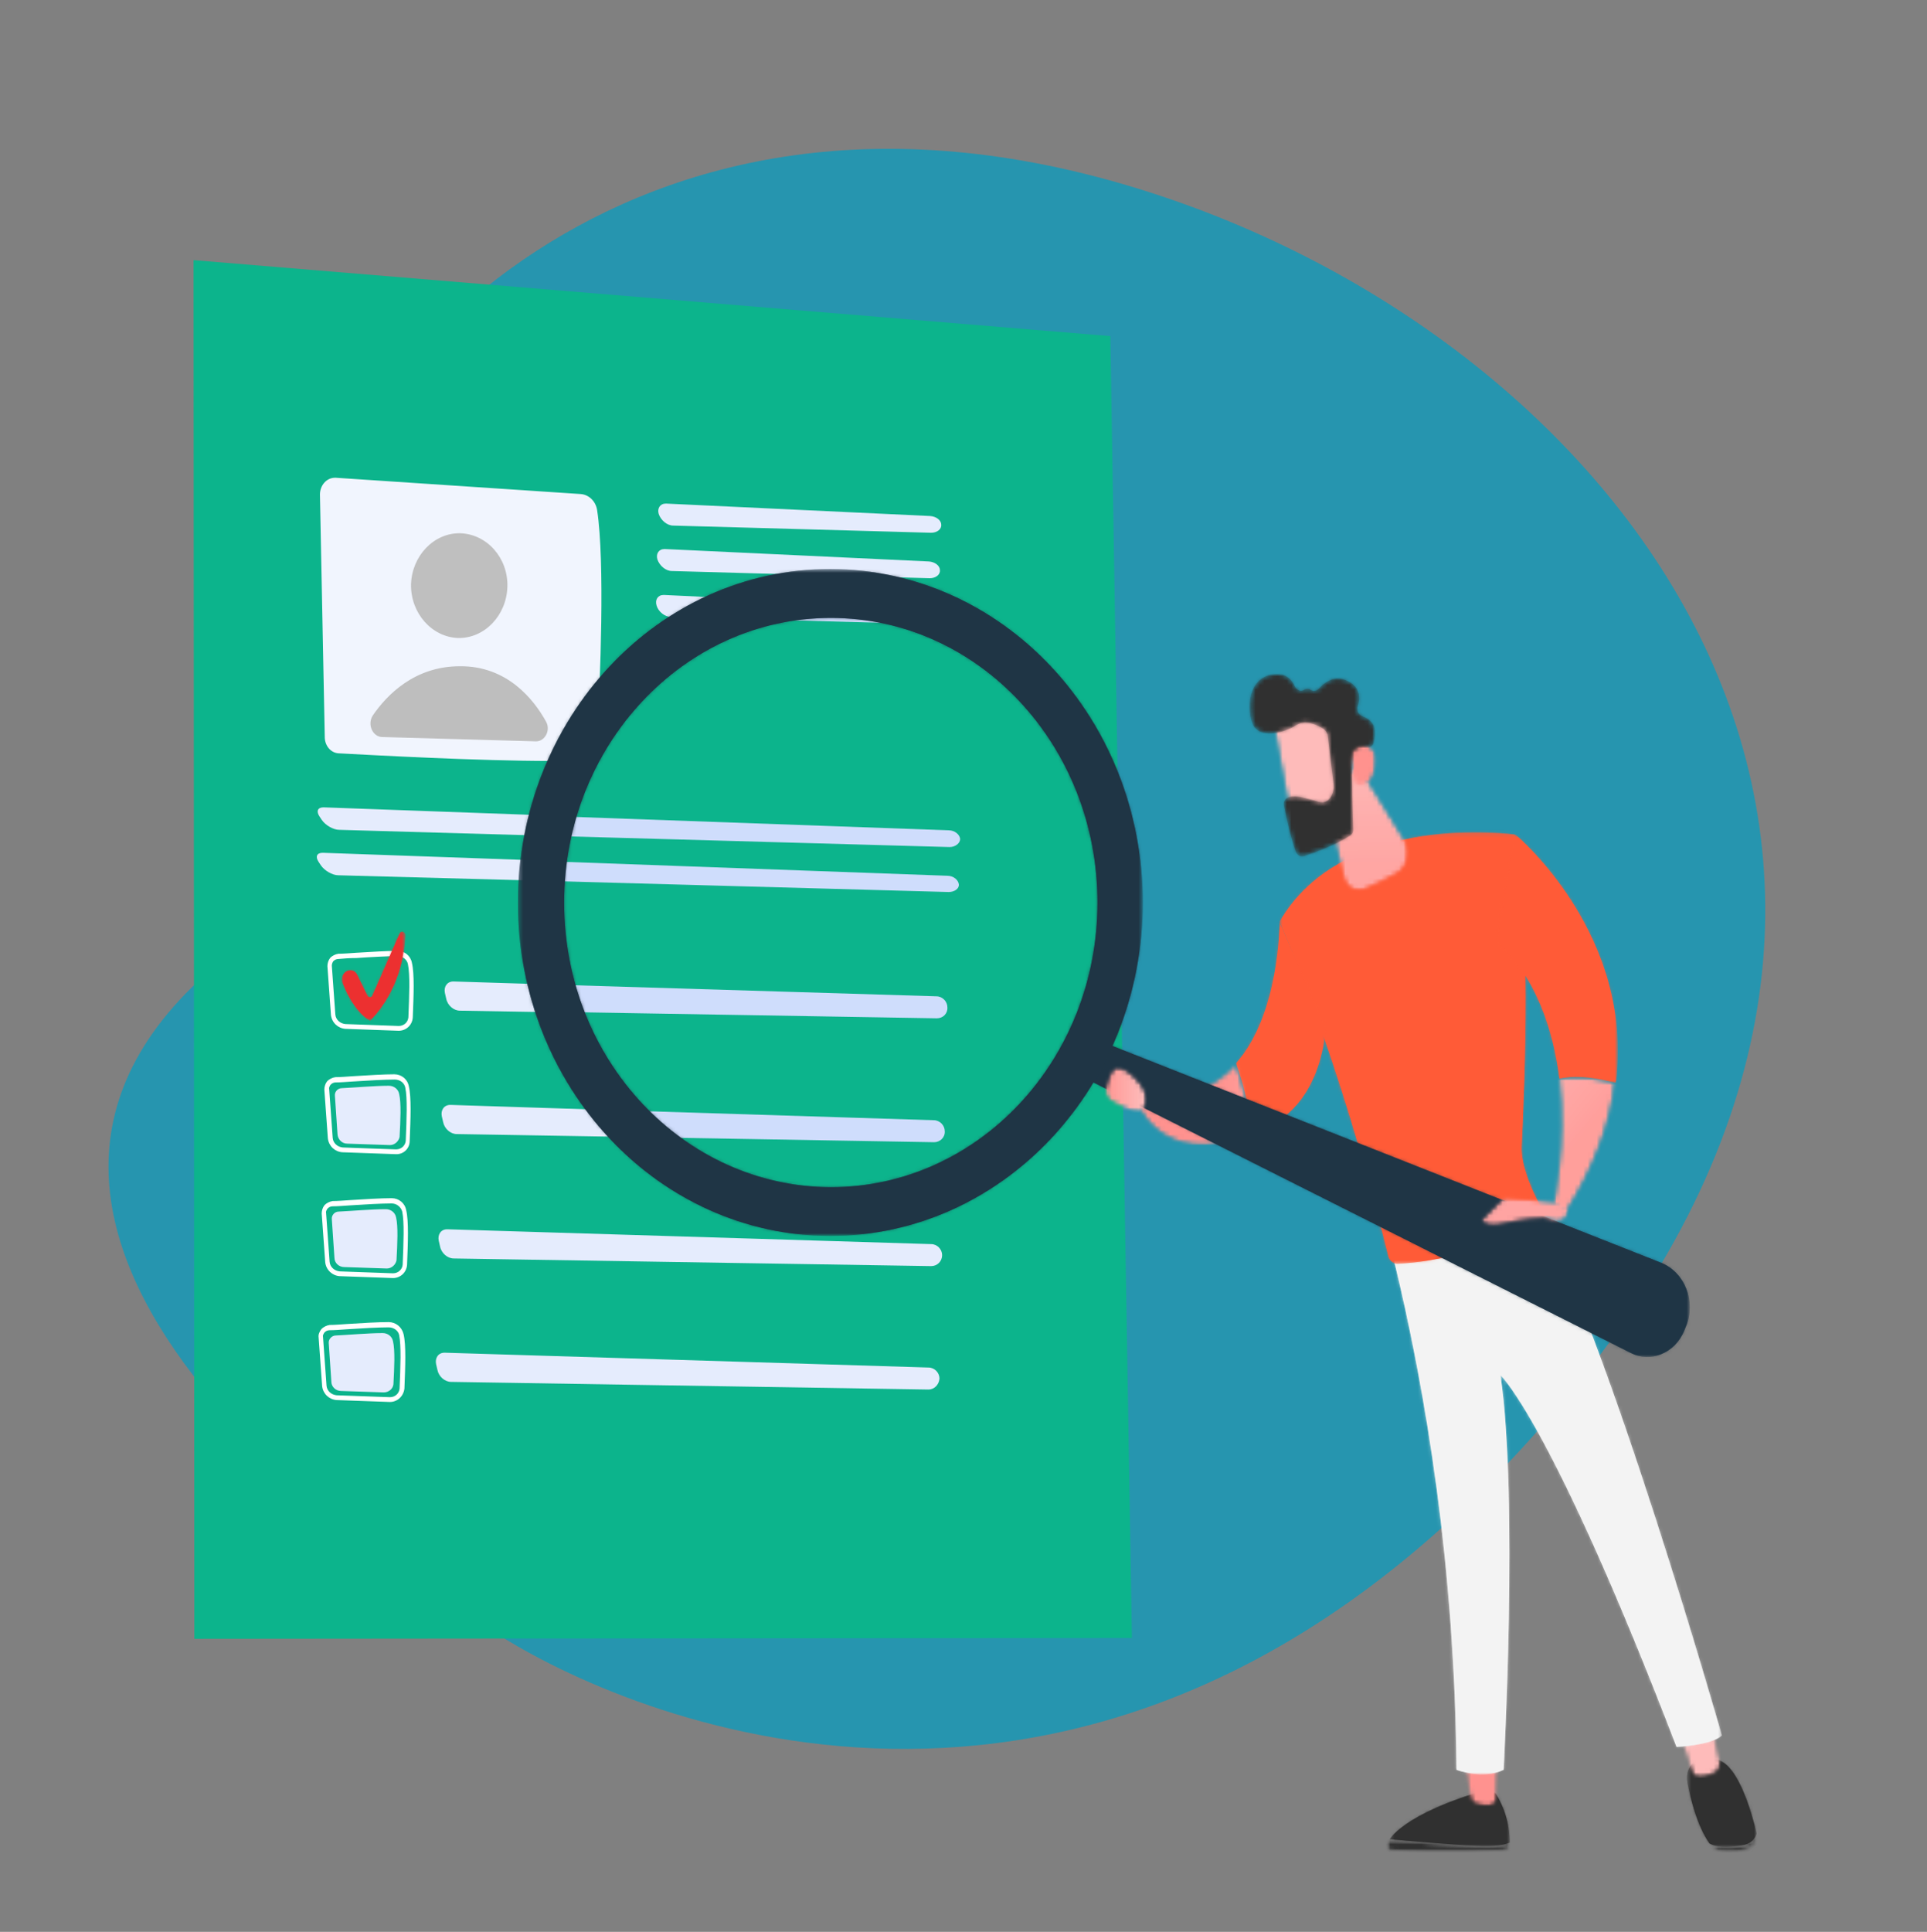 <svg width="429" height="430" viewBox="0 0 429 430" fill="none" xmlns="http://www.w3.org/2000/svg">
<rect x="0" y="0" width="429" height="430" fill="#808080" stroke="none"/>
<path opacity="0.7" d="M64.64 126.982C73.805 86.441 138.269 6.333 253.676 42.086C362.418 75.773 448.164 190.06 349.773 309.751C254.69 425.418 150.271 386.654 115.232 366.442C76.49 344.093 -30.49 266.535 58.808 206.854C202.088 111.098 45.951 209.638 64.641 126.979L64.64 126.982Z" fill="#009EC3"/>
<path d="M251.991 364.58L43.269 364.772L43.092 57.904L247.191 74.812L251.991 364.58Z" fill="#0CB48C"/>
<path d="M122.753 169.375C106.296 169.375 83.374 168.097 75.341 167.672C73.676 167.565 72.402 166.074 72.304 164.264L71.227 110.067C71.227 108.044 72.696 106.34 74.557 106.34H74.753L129.219 109.961C131.08 110.067 132.647 111.558 132.941 113.581C134.704 125.187 133.627 151.7 132.941 163.412C131.766 165.329 130.59 167.246 129.61 169.269H129.415C127.455 169.375 125.202 169.375 122.753 169.375Z" fill="#F1F5FE"/>
<path d="M112.957 130.617C112.761 137.006 107.863 142.117 101.986 142.01C96.108 141.797 91.406 136.474 91.504 130.085C91.7 123.696 96.598 118.585 102.475 118.692C108.451 118.905 113.153 124.229 112.957 130.617Z" fill="#BFBFBF"/>
<path d="M85.137 164.051L119.227 165.01C121.284 165.116 122.655 162.561 121.578 160.644C118.835 155.64 112.859 148.186 102.378 148.293C92.288 148.293 86.116 154.681 82.981 159.26C81.708 161.283 82.981 164.051 85.137 164.051Z" fill="#BEBEBE"/>
<path d="M207.292 118.585C207.227 118.585 207.227 118.585 207.292 118.585L149.888 116.988C148.516 116.988 147.145 115.817 146.655 114.433C146.263 113.155 146.949 112.09 148.222 112.09H148.32L207.096 114.859C208.467 114.965 209.545 115.817 209.545 116.775C209.643 117.84 208.565 118.585 207.292 118.585Z" fill="#E5ECFD"/>
<path d="M206.998 128.701L149.594 127.104C148.223 127.104 146.851 125.932 146.361 124.548C145.97 123.27 146.655 122.206 147.929 122.206H148.027L206.803 124.974C208.174 125.08 209.252 125.932 209.252 126.891C209.349 127.955 208.272 128.701 206.998 128.701Z" fill="#E5ECFD"/>
<path d="M207.782 138.816C202.786 136.687 197.496 135.302 192.01 134.663L206.606 135.302C207.978 135.409 209.055 136.261 209.055 137.219C209.153 137.858 208.565 138.497 207.782 138.816ZM164.484 137.751L149.398 137.325C148.026 137.325 146.557 136.154 146.165 134.77C145.773 133.492 146.459 132.427 147.733 132.427H147.83L183.292 134.131C176.729 134.344 170.459 135.622 164.484 137.751Z" fill="#E5ECFD"/>
<path d="M123.928 186.092L75.536 184.708C74.165 184.708 72.401 183.643 71.618 182.472L71.128 181.727C70.344 180.555 70.736 179.704 72.01 179.704H72.108L125.006 181.62C124.614 183.111 124.222 184.602 123.928 186.092Z" fill="#E5ECFD"/>
<path d="M122.557 196.101L75.341 194.823C73.969 194.823 72.206 193.759 71.422 192.587L70.932 191.842C70.149 190.671 70.54 189.819 71.814 189.819H71.912L122.949 191.629C122.753 193.226 122.655 194.61 122.557 196.101Z" fill="#E5ECFD"/>
<path d="M75.341 213.457C74.851 213.457 74.459 213.67 74.165 213.989C73.969 214.309 73.871 214.628 73.871 214.948L74.655 225.808C74.753 226.98 75.732 227.831 76.908 227.938L88.761 228.364C89.937 228.364 90.818 227.512 90.916 226.447C91.112 221.549 91.308 216.971 90.818 214.628C90.622 213.563 89.643 212.818 88.467 212.818C86.312 212.818 82.394 213.031 79.357 213.244C77.79 213.244 76.418 213.35 75.341 213.457ZM88.761 229.429L76.908 229.003C75.243 228.896 73.871 227.618 73.675 225.915L72.892 215.054C72.892 214.415 73.088 213.776 73.479 213.244C73.969 212.712 74.655 212.392 75.341 212.286C76.32 212.286 77.79 212.179 79.259 212.073C82.59 211.86 86.312 211.647 88.467 211.647C90.034 211.647 91.406 212.712 91.7 214.309C92.288 216.758 92.092 221.443 91.896 226.447C91.798 228.151 90.426 229.429 88.761 229.429Z" fill="white"/>
<path d="M126.769 225.382L102.377 224.956C101.005 224.956 99.634 223.785 99.34 222.294L99.046 221.017C98.752 219.633 99.536 218.461 100.908 218.461H101.005L124.908 219.207C125.299 221.336 125.985 223.359 126.769 225.382Z" fill="#E5ECFD"/>
<mask id="mask0_222_650" style="mask-type:luminance" maskUnits="userSpaceOnUse" x="75" y="207" width="16" height="21">
<path d="M90.328 207.175H75.928V227.299H90.328V207.175Z" fill="white"/>
</mask>
<g mask="url(#mask0_222_650)">
<path d="M77.103 216.225C77.985 215.693 79.161 216.012 79.552 217.077L81.806 221.656C82.001 222.082 82.687 222.082 82.883 221.656L88.957 207.814C89.251 207.068 90.23 207.388 90.23 208.133C90.034 212.392 88.859 220.484 82.393 227.192C82.393 227.192 78.965 225.595 76.32 218.887C75.83 217.929 76.222 216.758 77.103 216.225Z" fill="#EC3030"/>
<mask id="mask1_222_650" style="mask-type:luminance" maskUnits="userSpaceOnUse" x="76" y="207" width="15" height="21">
<path d="M77.103 216.225C77.985 215.693 79.161 216.012 79.552 217.077L81.806 221.656C82.001 222.082 82.687 222.082 82.883 221.656L88.957 207.814C89.251 207.068 90.23 207.388 90.23 208.133C90.034 212.392 88.859 220.484 82.393 227.192C82.393 227.192 78.965 225.595 76.32 218.887C75.83 217.929 76.222 216.758 77.103 216.225Z" fill="white"/>
</mask>
<g mask="url(#mask1_222_650)">
<path d="M77.103 216.225C77.985 215.693 79.161 216.012 79.552 217.077L81.806 221.656C82.001 222.082 82.687 222.082 82.883 221.656L88.957 207.814C89.251 207.068 90.23 207.388 90.23 208.133C90.034 212.392 88.859 220.484 82.393 227.192C82.393 227.192 78.965 225.595 76.32 218.887C75.83 217.929 76.222 216.758 77.103 216.225Z" fill="#EC3030"/>
<mask id="mask2_222_650" style="mask-type:luminance" maskUnits="userSpaceOnUse" x="76" y="207" width="15" height="21">
<path d="M77.103 216.225C77.985 215.693 79.161 216.012 79.552 217.077L81.806 221.656C82.001 222.082 82.687 222.082 82.883 221.656L88.957 207.814C89.251 207.068 90.23 207.388 90.23 208.133C90.034 212.392 88.859 220.484 82.393 227.192C82.393 227.192 78.965 225.595 76.32 218.887C75.83 217.929 76.222 216.758 77.103 216.225Z" fill="white"/>
</mask>
<g mask="url(#mask2_222_650)">
<path d="M79.841 200.179L67.6 221.621L86.245 234.197L98.486 212.754L79.841 200.179Z" fill="#EC3030"/>
<mask id="mask3_222_650" style="mask-type:luminance" maskUnits="userSpaceOnUse" x="67" y="200" width="32" height="35">
<path d="M79.841 200.179L67.6 221.621L86.245 234.197L98.486 212.754L79.841 200.179Z" fill="white"/>
</mask>
<g mask="url(#mask3_222_650)">
<path d="M98.459 212.712L79.944 200.254L67.797 221.549L86.312 234.007L98.459 212.712Z" fill="#EC3030"/>
</g>
</g>
</g>
</g>
<path d="M74.753 240.928C74.263 240.928 73.871 241.141 73.578 241.46C73.382 241.78 73.186 242.099 73.284 242.419L74.067 253.279C74.165 254.451 75.145 255.303 76.32 255.409L88.174 255.835C89.349 255.835 90.231 254.983 90.329 253.918C90.525 249.02 90.72 244.442 90.231 242.099C90.035 241.035 89.055 240.289 87.88 240.289C85.725 240.289 81.806 240.502 78.671 240.715C77.104 240.822 75.733 240.928 74.753 240.928ZM88.076 256.9L76.222 256.474C74.557 256.367 73.186 255.09 72.99 253.386L72.206 242.525C72.206 241.886 72.402 241.247 72.794 240.715C73.284 240.183 73.969 239.863 74.655 239.757C75.635 239.757 77.104 239.65 78.573 239.544C81.904 239.331 85.626 239.118 87.782 239.118C89.349 239.118 90.72 240.183 91.014 241.78C91.602 244.229 91.406 248.914 91.21 253.918C91.21 255.728 89.741 257.006 88.076 256.9Z" fill="white"/>
<path d="M86.802 254.877C86.736 254.877 86.736 254.877 86.802 254.877L77.299 254.557C76.124 254.557 75.242 253.599 75.144 252.534L74.557 243.909C74.459 243.058 75.144 242.206 76.124 242.206C78.475 242.099 83.569 241.673 86.312 241.673H86.606C87.683 241.673 88.663 242.419 88.859 243.483C89.349 245.507 89.153 249.446 88.957 253.066C88.761 254.025 87.879 254.877 86.802 254.877Z" fill="#E5ECFD"/>
<path d="M146.166 253.173L101.692 252.428C100.321 252.428 98.95 251.256 98.656 249.766L98.362 248.488C98.068 247.104 98.852 245.932 100.223 245.932H100.321L140.092 247.21C141.954 249.446 144.011 251.363 146.166 253.173Z" fill="#E5ECFD"/>
<path d="M87.194 267.867C85.039 267.867 81.12 268.08 77.986 268.293C76.516 268.399 75.047 268.506 74.067 268.506C73.577 268.506 73.186 268.719 72.892 269.038C72.696 269.358 72.5 269.677 72.598 269.996L73.381 280.857C73.479 282.028 74.459 282.88 75.635 282.987L87.488 283.413C88.663 283.413 89.545 282.561 89.643 281.496C89.839 276.598 90.035 272.019 89.545 269.677C89.251 268.612 88.271 267.867 87.194 267.867ZM87.488 284.477L75.635 284.051C73.969 283.945 72.598 282.667 72.402 280.964L71.618 270.103C71.618 269.464 71.814 268.825 72.206 268.293C72.696 267.76 73.381 267.441 74.067 267.334C75.047 267.334 76.516 267.228 77.986 267.122C81.12 266.909 85.039 266.696 87.194 266.696C88.761 266.696 90.132 267.76 90.426 269.358C91.014 271.807 90.818 276.598 90.622 281.496C90.524 283.2 89.153 284.477 87.488 284.477Z" fill="white"/>
<path d="M86.116 282.348L76.614 282.028C75.439 282.028 74.459 281.07 74.459 280.005L73.871 271.381C73.773 270.529 74.459 269.677 75.439 269.677C77.79 269.571 82.883 269.145 85.626 269.145H85.92C86.998 269.145 87.977 269.89 88.173 270.955C88.663 272.978 88.467 276.918 88.271 280.538C88.075 281.496 87.194 282.348 86.116 282.348Z" fill="#E5ECFD"/>
<path d="M207.292 281.815L101.006 280.112C99.634 280.112 98.263 278.941 97.969 277.45L97.675 276.172C97.381 274.788 98.165 273.617 99.536 273.617H99.634L207.292 276.918C208.663 276.918 209.741 278.089 209.741 279.366C209.741 280.751 208.663 281.815 207.292 281.815Z" fill="#E5ECFD"/>
<path d="M86.508 295.445C84.353 295.445 80.434 295.657 77.299 295.87C75.83 295.977 74.361 296.083 73.381 296.083C72.891 296.083 72.499 296.296 72.206 296.616C72.01 296.935 71.814 297.255 71.912 297.574L72.695 308.435C72.793 309.606 73.773 310.458 74.948 310.564L86.802 310.99C87.977 310.99 88.859 310.138 88.957 309.074C89.153 304.176 89.349 299.597 88.859 297.148C88.663 296.19 87.683 295.445 86.508 295.445ZM86.802 312.055L74.948 311.629C73.283 311.523 71.912 310.245 71.716 308.541L70.932 297.681C70.834 297.042 71.128 296.403 71.52 295.87C72.01 295.338 72.695 295.019 73.381 294.912C74.361 294.912 75.83 294.806 77.299 294.699C80.434 294.486 84.353 294.273 86.508 294.273C88.075 294.273 89.446 295.338 89.838 296.935C90.426 299.384 90.23 304.069 90.034 309.074C89.838 310.777 88.467 312.055 86.802 312.055Z" fill="white"/>
<path d="M85.43 309.925L75.928 309.606C74.753 309.606 73.773 308.648 73.773 307.583L73.186 298.958C73.088 298.106 73.871 297.255 74.753 297.255C77.104 297.148 82.198 296.722 84.941 296.722H85.235C86.312 296.722 87.292 297.468 87.488 298.532C87.977 300.555 87.781 304.495 87.586 308.115C87.488 309.074 86.606 309.925 85.43 309.925Z" fill="#E5ECFD"/>
<path d="M206.705 309.287C206.639 309.287 206.639 309.287 206.705 309.287L100.418 307.583C99.047 307.583 97.675 306.412 97.382 304.921L97.088 303.643C96.794 302.259 97.578 301.088 98.949 301.088H99.047L206.705 304.389C208.076 304.389 209.154 305.56 209.154 306.838C209.056 308.222 207.978 309.287 206.705 309.287Z" fill="#E5ECFD"/>
<mask id="mask4_222_650" style="mask-type:luminance" maskUnits="userSpaceOnUse" x="308" y="409" width="29" height="4">
<path d="M336.207 409.376H308.484V412.357H336.207V409.376Z" fill="white"/>
</mask>
<g mask="url(#mask4_222_650)">
<mask id="mask5_222_650" style="mask-type:luminance" maskUnits="userSpaceOnUse" x="308" y="409" width="29" height="4">
<path d="M309.365 409.376C314.067 409.802 322.296 410.547 328.761 410.866C332.68 411.079 334.835 410.653 336.206 410.121V410.547C336.206 411.292 335.618 411.825 334.933 411.931C322.688 412.676 312.99 412.144 309.561 411.931C308.875 411.931 308.386 411.079 308.778 410.334C308.973 410.014 309.169 409.695 309.365 409.376Z" fill="white"/>
</mask>
<g mask="url(#mask5_222_650)">
<mask id="mask6_222_650" style="mask-type:luminance" maskUnits="userSpaceOnUse" x="308" y="409" width="29" height="4">
<path d="M309.365 409.376C314.067 409.802 322.296 410.547 328.761 410.866C332.68 411.079 334.835 410.653 336.206 410.121V410.547C336.206 411.292 335.618 411.825 334.933 411.931C322.688 412.676 312.99 412.144 309.561 411.931C308.875 411.931 308.386 411.079 308.778 410.334C308.973 410.014 309.169 409.695 309.365 409.376Z" fill="white"/>
</mask>
<g mask="url(#mask6_222_650)">
<path d="M336.207 409.376V412.357H308.484V409.376H336.207Z" fill="#303030"/>
</g>
</g>
</g>
<mask id="mask7_222_650" style="mask-type:luminance" maskUnits="userSpaceOnUse" x="309" y="399" width="28" height="13">
<path d="M336.207 399.047H309.366V411.079H336.207V399.047Z" fill="white"/>
</mask>
<g mask="url(#mask7_222_650)">
<path d="M328.762 410.866C322.296 410.547 314.068 409.801 309.366 409.375C313.97 403.2 328.762 399.047 328.762 399.047H332.876C335.717 403.519 336.109 407.778 336.109 410.121C334.933 410.653 332.68 411.079 328.762 410.866Z" fill="#303030"/>
<mask id="mask8_222_650" style="mask-type:luminance" maskUnits="userSpaceOnUse" x="309" y="399" width="28" height="12">
<path d="M328.762 410.866C322.296 410.547 314.068 409.801 309.366 409.375C313.97 403.2 328.762 399.047 328.762 399.047H332.876C335.717 403.519 336.109 407.778 336.109 410.121C334.933 410.653 332.68 411.079 328.762 410.866Z" fill="white"/>
</mask>
<g mask="url(#mask8_222_650)">
<path d="M328.762 410.866C322.296 410.547 314.068 409.801 309.366 409.375C313.97 403.2 328.762 399.047 328.762 399.047H332.876C335.717 403.519 336.109 407.778 336.109 410.121C334.933 410.653 332.68 411.079 328.762 410.866Z" fill="#303030"/>
<mask id="mask9_222_650" style="mask-type:luminance" maskUnits="userSpaceOnUse" x="309" y="399" width="28" height="12">
<path d="M328.762 410.866C322.296 410.547 314.068 409.801 309.366 409.375C313.97 403.2 328.762 399.047 328.762 399.047H332.876C335.717 403.519 336.109 407.778 336.109 410.121C334.933 410.653 332.68 411.079 328.762 410.866Z" fill="white"/>
</mask>
<g mask="url(#mask9_222_650)">
<path d="M336.207 399.047V411.079H309.366V399.047H336.207Z" fill="#303030"/>
</g>
</g>
</g>
<mask id="mask10_222_650" style="mask-type:luminance" maskUnits="userSpaceOnUse" x="325" y="391" width="9" height="12">
<path d="M333.562 391.7H325.823V402.029H333.562V391.7Z" fill="white"/>
</mask>
<g mask="url(#mask10_222_650)">
<mask id="mask11_222_650" style="mask-type:luminance" maskUnits="userSpaceOnUse" x="325" y="391" width="9" height="11">
<path d="M333.66 391.7L333.268 400.112C333.268 401.07 332.583 401.816 331.799 401.922C331.015 402.029 329.84 402.029 328.664 401.603C327.979 401.39 327.391 400.644 327.293 399.899L325.921 391.7H333.66Z" fill="white"/>
</mask>
<g mask="url(#mask11_222_650)">
<mask id="mask12_222_650" style="mask-type:luminance" maskUnits="userSpaceOnUse" x="325" y="391" width="9" height="11">
<path d="M333.66 391.7L333.268 400.112C333.268 401.07 332.583 401.816 331.799 401.922C331.015 402.029 329.84 402.029 328.664 401.603C327.979 401.39 327.391 400.644 327.293 399.899L325.921 391.7H333.66Z" fill="white"/>
</mask>
<g mask="url(#mask12_222_650)">
<path d="M333.66 391.7V402.029H325.823V391.7H333.66Z" fill="url(#paint0_linear_222_650)"/>
</g>
</g>
</g>
<mask id="mask13_222_650" style="mask-type:luminance" maskUnits="userSpaceOnUse" x="380" y="408" width="12" height="5">
<path d="M391.162 408.098H380.583V412.357H391.162V408.098Z" fill="white"/>
</mask>
<g mask="url(#mask13_222_650)">
<mask id="mask14_222_650" style="mask-type:luminance" maskUnits="userSpaceOnUse" x="380" y="408" width="12" height="5">
<path d="M387.734 410.866C389.791 410.547 390.672 409.375 391.064 408.204C391.358 409.482 390.672 410.866 389.301 411.505C387.636 412.25 385.774 412.463 384.305 412.357C382.738 412.25 381.366 411.612 380.583 410.44C382.15 411.186 384.305 411.292 387.734 410.866Z" fill="white"/>
</mask>
<g mask="url(#mask14_222_650)">
<mask id="mask15_222_650" style="mask-type:luminance" maskUnits="userSpaceOnUse" x="380" y="408" width="12" height="5">
<path d="M387.734 410.866C389.791 410.547 390.672 409.375 391.064 408.204C391.358 409.482 390.672 410.866 389.301 411.505C387.636 412.25 385.774 412.463 384.305 412.357C382.738 412.25 381.366 411.612 380.583 410.44C382.15 411.186 384.305 411.292 387.734 410.866Z" fill="white"/>
</mask>
<g mask="url(#mask15_222_650)">
<path d="M391.162 408.098V412.357H380.583V408.098H391.162Z" fill="url(#paint1_linear_222_650)"/>
</g>
</g>
</g>
<mask id="mask16_222_650" style="mask-type:luminance" maskUnits="userSpaceOnUse" x="375" y="391" width="17" height="21">
<path d="M391.064 391.487H375.586V411.186H391.064V391.487Z" fill="white"/>
</mask>
<g mask="url(#mask16_222_650)">
<path d="M378.035 391.594H381.463C386.655 391.487 389.986 403.413 391.064 408.098C390.672 409.376 389.79 410.44 387.733 410.76C384.304 411.292 382.149 411.186 380.582 410.334C377.741 406.288 376.37 400.325 375.684 396.918C374.9 393.085 378.035 391.594 378.035 391.594Z" fill="#303030"/>
<mask id="mask17_222_650" style="mask-type:luminance" maskUnits="userSpaceOnUse" x="375" y="391" width="17" height="21">
<path d="M378.035 391.594H381.463C386.655 391.487 389.986 403.413 391.064 408.098C390.672 409.376 389.79 410.44 387.733 410.76C384.304 411.292 382.149 411.186 380.582 410.334C377.741 406.288 376.37 400.325 375.684 396.918C374.9 393.085 378.035 391.594 378.035 391.594Z" fill="white"/>
</mask>
<g mask="url(#mask17_222_650)">
<path d="M378.035 391.594H381.463C386.655 391.487 389.986 403.413 391.064 408.098C390.672 409.376 389.79 410.44 387.733 410.76C384.304 411.292 382.149 411.186 380.582 410.334C377.741 406.288 376.37 400.325 375.684 396.918C374.9 393.085 378.035 391.594 378.035 391.594Z" fill="#303030"/>
<mask id="mask18_222_650" style="mask-type:luminance" maskUnits="userSpaceOnUse" x="375" y="391" width="17" height="21">
<path d="M378.035 391.594H381.463C386.655 391.487 389.986 403.413 391.064 408.098C390.672 409.376 389.79 410.44 387.733 410.76C384.304 411.292 382.149 411.186 380.582 410.334C377.741 406.288 376.37 400.325 375.684 396.918C374.9 393.085 378.035 391.594 378.035 391.594Z" fill="white"/>
</mask>
<g mask="url(#mask18_222_650)">
<path d="M391.064 391.487V411.186H375.586V391.487H391.064Z" fill="#303030"/>
</g>
</g>
</g>
<mask id="mask19_222_650" style="mask-type:luminance" maskUnits="userSpaceOnUse" x="373" y="383" width="11" height="13">
<path d="M383.129 383.821H373.725V395.747H383.129V383.821Z" fill="white"/>
</mask>
<g mask="url(#mask19_222_650)">
<mask id="mask20_222_650" style="mask-type:luminance" maskUnits="userSpaceOnUse" x="373" y="383" width="10" height="13">
<path d="M381.072 383.821L382.933 392.02C383.129 392.978 382.737 394.043 381.856 394.575C380.778 395.214 379.309 395.747 377.937 395.64C377.252 395.534 376.762 395.108 376.566 394.362L373.725 385.738L381.072 383.821Z" fill="white"/>
</mask>
<g mask="url(#mask20_222_650)">
<mask id="mask21_222_650" style="mask-type:luminance" maskUnits="userSpaceOnUse" x="373" y="383" width="11" height="13">
<path d="M381.073 383.821L383.032 392.02C383.228 392.978 382.836 394.043 381.954 394.575C380.877 395.214 379.407 395.747 378.036 395.64C377.35 395.534 376.86 395.108 376.665 394.362L373.824 385.738L381.073 383.821Z" fill="white"/>
</mask>
<g mask="url(#mask21_222_650)">
<path d="M383.129 383.821V395.747H373.725V383.821H383.129Z" fill="url(#paint2_linear_222_650)"/>
</g>
</g>
</g>
<mask id="mask22_222_650" style="mask-type:luminance" maskUnits="userSpaceOnUse" x="309" y="268" width="75" height="128">
<path d="M383.522 268.932H309.954V395.001H383.522V268.932Z" fill="white"/>
</mask>
<g mask="url(#mask22_222_650)">
<path d="M383.326 386.27C380.975 388.506 373.236 388.825 373.236 388.825C345.415 316.421 334.052 306.092 334.052 306.092C338.068 333.457 334.738 393.936 334.738 393.936C330.133 396.172 324.256 393.936 324.256 393.936C323.864 349.109 317.595 310.139 310.052 279.367C328.86 278.941 338.852 271.913 342.085 269.145C357.758 296.509 383.326 386.27 383.326 386.27Z" fill="#F3F3F3"/>
<mask id="mask23_222_650" style="mask-type:luminance" maskUnits="userSpaceOnUse" x="310" y="269" width="74" height="126">
<path d="M383.326 386.27C380.975 388.506 373.236 388.825 373.236 388.825C345.415 316.421 334.052 306.092 334.052 306.092C338.068 333.457 334.738 393.936 334.738 393.936C330.133 396.172 324.256 393.936 324.256 393.936C323.864 349.109 317.595 310.139 310.052 279.367C328.86 278.941 338.852 271.913 342.085 269.145C357.758 296.509 383.326 386.27 383.326 386.27Z" fill="white"/>
</mask>
<g mask="url(#mask23_222_650)">
<path d="M383.326 386.27C380.975 388.506 373.236 388.825 373.236 388.825C345.415 316.421 334.052 306.092 334.052 306.092C338.068 333.457 334.738 393.936 334.738 393.936C330.133 396.172 324.256 393.936 324.256 393.936C323.864 349.109 317.595 310.139 310.052 279.367C328.86 278.941 338.852 271.913 342.085 269.145C357.758 296.509 383.326 386.27 383.326 386.27Z" fill="#F3F3F3"/>
<mask id="mask24_222_650" style="mask-type:luminance" maskUnits="userSpaceOnUse" x="310" y="269" width="74" height="126">
<path d="M383.326 386.27C380.975 388.506 373.236 388.825 373.236 388.825C345.415 316.421 334.052 306.092 334.052 306.092C338.068 333.457 334.738 393.936 334.738 393.936C330.133 396.172 324.256 393.936 324.256 393.936C323.864 349.109 317.595 310.139 310.052 279.367C328.86 278.941 338.852 271.913 342.085 269.145C357.758 296.509 383.326 386.27 383.326 386.27Z" fill="white"/>
</mask>
<g mask="url(#mask24_222_650)">
<path d="M351.124 229.604L251.944 324.848L342.033 435.684L441.213 340.441L351.124 229.604Z" fill="#F3F3F3"/>
<mask id="mask25_222_650" style="mask-type:luminance" maskUnits="userSpaceOnUse" x="251" y="229" width="191" height="207">
<path d="M351.124 229.604L251.944 324.848L342.033 435.684L441.213 340.441L351.124 229.604Z" fill="white"/>
</mask>
<g mask="url(#mask25_222_650)">
<path d="M440.828 339.739L342.182 434.504L252.549 324.3L351.195 229.535L440.828 339.739Z" fill="#F3F3F3"/>
</g>
</g>
</g>
</g>
<mask id="mask26_222_650" style="mask-type:luminance" maskUnits="userSpaceOnUse" x="284" y="185" width="60" height="97">
<path d="M343.848 185.134H284.681V281.496H343.848V185.134Z" fill="white"/>
</mask>
<g mask="url(#mask26_222_650)">
<path d="M337.285 185.773C340.812 205.045 339.538 239.544 338.755 255.196C338.559 259.668 341.4 265.737 343.653 269.89C344.045 270.529 343.751 271.381 343.163 271.7C339.342 273.83 326.314 280.538 311.228 281.283C310.248 281.389 309.367 280.644 309.073 279.579C297.906 234.22 284.877 205.152 284.877 205.152C299.179 180.342 337.285 185.773 337.285 185.773Z" fill="#FF5B37"/>
<mask id="mask27_222_650" style="mask-type:luminance" maskUnits="userSpaceOnUse" x="284" y="185" width="60" height="97">
<path d="M337.285 185.773C340.812 205.045 339.538 239.544 338.755 255.196C338.559 259.668 341.4 265.737 343.653 269.89C344.045 270.529 343.751 271.381 343.163 271.7C339.342 273.83 326.314 280.538 311.228 281.283C310.248 281.389 309.367 280.644 309.073 279.579C297.906 234.22 284.877 205.152 284.877 205.152C299.179 180.342 337.285 185.773 337.285 185.773Z" fill="white"/>
</mask>
<g mask="url(#mask27_222_650)">
<path d="M337.285 185.773C340.812 205.045 339.538 239.544 338.755 255.196C338.559 259.668 341.4 265.737 343.653 269.89C344.045 270.529 343.751 271.381 343.163 271.7C339.342 273.83 326.314 280.538 311.228 281.283C310.248 281.389 309.367 280.644 309.073 279.579C297.906 234.22 284.877 205.152 284.877 205.152C299.179 180.342 337.285 185.773 337.285 185.773Z" fill="#FF5B37"/>
<mask id="mask28_222_650" style="mask-type:luminance" maskUnits="userSpaceOnUse" x="284" y="185" width="60" height="97">
<path d="M337.285 185.773C340.812 205.045 339.538 239.544 338.755 255.196C338.559 259.668 341.4 265.737 343.653 269.89C344.045 270.529 343.751 271.381 343.163 271.7C339.342 273.83 326.314 280.538 311.228 281.283C310.248 281.389 309.367 280.644 309.073 279.579C297.906 234.22 284.877 205.152 284.877 205.152C299.179 180.342 337.285 185.773 337.285 185.773Z" fill="white"/>
</mask>
<g mask="url(#mask28_222_650)">
<path d="M316.518 148.293L390.379 234.539L312.305 313.546L238.444 227.299L316.518 148.293Z" fill="#FF5B37"/>
</g>
</g>
</g>
<mask id="mask29_222_650" style="mask-type:luminance" maskUnits="userSpaceOnUse" x="345" y="239" width="15" height="32">
<path d="M359.717 239.65H345.709V270.316H359.717V239.65Z" fill="white"/>
</mask>
<g mask="url(#mask29_222_650)">
<mask id="mask30_222_650" style="mask-type:luminance" maskUnits="userSpaceOnUse" x="345" y="239" width="15" height="32">
<path d="M359.619 241.035C358.443 249.979 355.113 259.775 348.354 270.209L345.807 267.973C345.807 267.973 348.745 254.877 347.08 240.076C351.194 239.224 356.092 240.076 359.619 241.035Z" fill="white"/>
</mask>
<g mask="url(#mask30_222_650)">
<mask id="mask31_222_650" style="mask-type:luminance" maskUnits="userSpaceOnUse" x="345" y="239" width="15" height="32">
<path d="M359.619 241.035C358.443 249.979 355.113 259.775 348.354 270.209L345.807 267.973C345.807 267.973 348.745 254.877 347.08 240.076C351.194 239.224 356.092 240.076 359.619 241.035Z" fill="white"/>
</mask>
<g mask="url(#mask31_222_650)">
<mask id="mask32_222_650" style="mask-type:luminance" maskUnits="userSpaceOnUse" x="331" y="231" width="43" height="47">
<path d="M351.823 231.746L331.56 256.615L353.486 277.724L373.75 252.854L351.823 231.746Z" fill="white"/>
</mask>
<g mask="url(#mask32_222_650)">
<path d="M331.799 256.793L351.881 232.197L373.628 253.067L353.546 277.663L331.799 256.793Z" fill="url(#paint3_linear_222_650)"/>
</g>
</g>
</g>
</g>
<mask id="mask33_222_650" style="mask-type:luminance" maskUnits="userSpaceOnUse" x="333" y="185" width="28" height="57">
<path d="M360.109 185.666H333.268V241.141H360.109V185.666Z" fill="white"/>
</mask>
<g mask="url(#mask33_222_650)">
<path d="M333.367 209.517L337.383 185.773C337.383 185.773 363.93 207.814 359.718 241.034C356.289 240.076 351.293 239.118 347.179 240.076C345.808 229.428 342.183 217.822 333.367 209.517Z" fill="#FF5B37"/>
<mask id="mask34_222_650" style="mask-type:luminance" maskUnits="userSpaceOnUse" x="333" y="185" width="28" height="57">
<path d="M333.367 209.517L337.383 185.773C337.383 185.773 363.93 207.814 359.718 241.034C356.289 240.076 351.293 239.118 347.179 240.076C345.808 229.428 342.183 217.822 333.367 209.517Z" fill="white"/>
</mask>
<g mask="url(#mask34_222_650)">
<path d="M333.367 209.517L337.383 185.773C337.383 185.773 363.93 207.814 359.718 241.034C356.289 240.076 351.293 239.118 347.179 240.076C345.808 229.428 342.183 217.822 333.367 209.517Z" fill="#FF5B37"/>
<mask id="mask35_222_650" style="mask-type:luminance" maskUnits="userSpaceOnUse" x="333" y="185" width="28" height="57">
<path d="M333.367 209.517L337.383 185.773C337.383 185.773 363.93 207.814 359.718 241.034C356.289 240.076 351.293 239.118 347.179 240.076C345.808 229.428 342.183 217.822 333.367 209.517Z" fill="white"/>
</mask>
<g mask="url(#mask35_222_650)">
<path d="M349.627 169.269L389.203 215.373L347.472 257.539L307.896 211.434L349.627 169.269Z" fill="#FF5B37"/>
</g>
</g>
</g>
<mask id="mask36_222_650" style="mask-type:luminance" maskUnits="userSpaceOnUse" x="274" y="205" width="22" height="48">
<path d="M295.162 205.258H274.982V252.321H295.162V205.258Z" fill="white"/>
</mask>
<g mask="url(#mask36_222_650)">
<path d="M284.877 205.258L295.162 229.216C293.497 243.697 286.346 249.979 278.607 252.321C278.117 245.72 276.55 240.396 275.179 236.669C284.975 225.702 284.877 205.258 284.877 205.258Z" fill="#FF5B37"/>
<mask id="mask37_222_650" style="mask-type:luminance" maskUnits="userSpaceOnUse" x="275" y="205" width="21" height="48">
<path d="M284.877 205.258L295.162 229.216C293.497 243.697 286.346 249.979 278.607 252.321C278.117 245.72 276.55 240.396 275.179 236.669C284.975 225.702 284.877 205.258 284.877 205.258Z" fill="white"/>
</mask>
<g mask="url(#mask37_222_650)">
<path d="M284.877 205.258L295.162 229.216C293.497 243.697 286.346 249.979 278.607 252.321C278.117 245.72 276.55 240.396 275.179 236.669C284.975 225.702 284.877 205.258 284.877 205.258Z" fill="#FF5B37"/>
<mask id="mask38_222_650" style="mask-type:luminance" maskUnits="userSpaceOnUse" x="275" y="205" width="21" height="48">
<path d="M284.877 205.258L295.162 229.216C293.497 243.697 286.346 249.979 278.607 252.321C278.117 245.72 276.55 240.396 275.179 236.669C284.975 225.702 284.877 205.258 284.877 205.258Z" fill="white"/>
</mask>
<g mask="url(#mask38_222_650)">
<path d="M285.856 194.504L316.713 230.493L284.387 263.182L253.529 227.193L285.856 194.504Z" fill="#FF5B37"/>
</g>
</g>
</g>
<mask id="mask39_222_650" style="mask-type:luminance" maskUnits="userSpaceOnUse" x="252" y="236" width="27" height="19">
<path d="M278.607 236.775H252.549V254.983H278.607V236.775Z" fill="white"/>
</mask>
<g mask="url(#mask39_222_650)">
<mask id="mask40_222_650" style="mask-type:luminance" maskUnits="userSpaceOnUse" x="252" y="236" width="27" height="19">
<path d="M275.08 236.775C276.549 240.502 278.019 245.826 278.508 252.428C257.937 261.052 252.451 244.229 252.451 244.229L256.272 243.483C264.892 244.442 270.966 241.46 275.08 236.775Z" fill="white"/>
</mask>
<g mask="url(#mask40_222_650)">
<mask id="mask41_222_650" style="mask-type:luminance" maskUnits="userSpaceOnUse" x="252" y="236" width="27" height="19">
<path d="M275.08 236.775C276.549 240.502 278.019 245.826 278.508 252.428C257.937 261.052 252.451 244.229 252.451 244.229L256.272 243.483C264.892 244.442 270.966 241.46 275.08 236.775Z" fill="white"/>
</mask>
<g mask="url(#mask41_222_650)">
<path d="M278.508 236.775V254.877H252.451V236.775H278.508Z" fill="url(#paint4_linear_222_650)"/>
</g>
</g>
</g>
<mask id="mask42_222_650" style="mask-type:luminance" maskUnits="userSpaceOnUse" x="294" y="170" width="20" height="29">
<path d="M313.578 170.333H294.28V198.443H313.578V170.333Z" fill="white"/>
</mask>
<g mask="url(#mask42_222_650)">
<mask id="mask43_222_650" style="mask-type:luminance" maskUnits="userSpaceOnUse" x="294" y="170" width="20" height="29">
<path d="M294.28 175.657L299.178 195.356C299.766 197.592 301.921 198.763 303.88 197.911C306.035 196.953 308.68 195.782 311.031 194.397C313.48 192.907 314.264 189.499 312.696 186.944L302.41 170.333L294.28 175.657Z" fill="white"/>
</mask>
<g mask="url(#mask43_222_650)">
<mask id="mask44_222_650" style="mask-type:luminance" maskUnits="userSpaceOnUse" x="294" y="170" width="20" height="29">
<path d="M294.28 175.657L299.178 195.356C299.766 197.592 301.921 198.763 303.88 197.911C306.035 196.953 308.68 195.782 311.031 194.397C313.48 192.907 314.264 189.499 312.696 186.944L302.41 170.333L294.28 175.657Z" fill="white"/>
</mask>
<g mask="url(#mask44_222_650)">
<mask id="mask45_222_650" style="mask-type:luminance" maskUnits="userSpaceOnUse" x="294" y="170" width="21" height="30">
<path d="M314.292 170.311L294.112 170.438L294.264 199.08L314.443 198.953L314.292 170.311Z" fill="white"/>
</mask>
<g mask="url(#mask45_222_650)">
<path d="M294.084 170.333L313.676 170.227L313.872 198.444L294.28 198.55L294.084 170.333Z" fill="url(#paint5_linear_222_650)"/>
</g>
</g>
</g>
</g>
<mask id="mask46_222_650" style="mask-type:luminance" maskUnits="userSpaceOnUse" x="239" y="231" width="138" height="72">
<path d="M376.174 231.026H239.913V302.259H376.174V231.026Z" fill="white"/>
</mask>
<g mask="url(#mask46_222_650)">
<path d="M243.145 231.026L369.807 281.07C375.097 283.2 377.644 289.695 375.293 295.338L374.901 296.296C372.844 301.194 367.456 303.43 362.95 301.088L240.011 239.224L243.145 231.026Z" fill="#1F3545"/>
<mask id="mask47_222_650" style="mask-type:luminance" maskUnits="userSpaceOnUse" x="240" y="231" width="137" height="72">
<path d="M243.145 231.026L369.807 281.07C375.097 283.2 377.644 289.695 375.293 295.338L374.901 296.296C372.844 301.194 367.456 303.43 362.95 301.088L240.011 239.224L243.145 231.026Z" fill="white"/>
</mask>
<g mask="url(#mask47_222_650)">
<path d="M243.145 231.026L369.807 281.07C375.097 283.2 377.644 289.695 375.293 295.338L374.901 296.296C372.844 301.194 367.456 303.43 362.95 301.088L240.011 239.224L243.145 231.026Z" fill="#1F3545"/>
<mask id="mask48_222_650" style="mask-type:luminance" maskUnits="userSpaceOnUse" x="240" y="231" width="137" height="72">
<path d="M243.145 231.026L369.807 281.07C375.097 283.2 377.644 289.695 375.293 295.338L374.901 296.296C372.844 301.194 367.456 303.43 362.95 301.088L240.011 239.224L243.145 231.026Z" fill="white"/>
</mask>
<g mask="url(#mask48_222_650)">
<path d="M376.272 231.026V302.259H239.913V231.026H376.272Z" fill="#1F3545"/>
</g>
</g>
</g>
<path d="M129.806 169.375C130.786 167.352 131.961 165.436 133.137 163.519C133.137 164.371 133.039 165.116 133.039 165.755C132.941 167.672 131.569 169.162 129.806 169.375Z" fill="#D8E4FD"/>
<path d="M206.803 138.923C206.737 138.923 206.737 138.923 206.803 138.923L164.582 137.751C170.558 135.622 176.827 134.344 183.39 134.131L192.109 134.557C197.594 135.196 202.884 136.687 207.88 138.71C207.488 138.923 207.096 138.923 206.803 138.923Z" fill="#CFDDFC"/>
<path d="M211.406 188.541L123.928 186.092C124.222 184.601 124.614 183.111 125.006 181.727L211.21 184.814C212.582 184.814 213.659 185.773 213.757 186.731C213.757 187.689 212.68 188.541 211.406 188.541Z" fill="#CFDDFC"/>
<path d="M211.211 198.55C211.145 198.55 211.145 198.55 211.211 198.55L122.557 196.101C122.655 194.61 122.753 193.12 122.949 191.735L210.917 194.93C212.288 194.93 213.366 195.888 213.464 196.846C213.562 197.805 212.484 198.55 211.211 198.55Z" fill="#CFDDFC"/>
<path d="M208.565 226.66L126.671 225.276C125.985 223.253 125.3 221.23 124.712 219.207L208.467 221.762C209.839 221.762 210.916 222.933 210.916 224.211C211.014 225.595 209.937 226.66 208.565 226.66Z" fill="#CFDDFC"/>
<path d="M207.978 254.238L146.165 253.173C144.01 251.363 141.953 249.34 139.994 247.21L207.88 249.34C209.251 249.34 210.329 250.511 210.329 251.789C210.427 253.173 209.251 254.238 207.978 254.238Z" fill="#CFDDFC"/>
<mask id="mask49_222_650" style="mask-type:luminance" maskUnits="userSpaceOnUse" x="115" y="126" width="140" height="150">
<path d="M254.411 126.571H115.309V275.001H254.411V126.571Z" fill="white"/>
</mask>
<g mask="url(#mask49_222_650)">
<path d="M125.594 200.892C125.594 165.968 152.141 137.538 184.958 137.538C217.774 137.538 244.321 165.861 244.321 200.892C244.321 235.924 217.774 264.247 184.958 264.247C152.141 264.14 125.594 235.817 125.594 200.892ZM115.309 200.892C115.309 241.886 146.46 275.107 184.86 275.107C223.26 275.107 254.411 241.886 254.411 200.892C254.411 159.899 223.26 126.678 184.86 126.678C146.46 126.571 115.309 159.899 115.309 200.892Z" fill="#1F3545"/>
<mask id="mask50_222_650" style="mask-type:luminance" maskUnits="userSpaceOnUse" x="115" y="126" width="140" height="150">
<path d="M125.594 200.892C125.594 165.968 152.141 137.538 184.958 137.538C217.774 137.538 244.321 165.861 244.321 200.892C244.321 235.924 217.774 264.247 184.958 264.247C152.141 264.14 125.594 235.817 125.594 200.892ZM115.309 200.892C115.309 241.886 146.46 275.107 184.86 275.107C223.26 275.107 254.411 241.886 254.411 200.892C254.411 159.899 223.26 126.678 184.86 126.678C146.46 126.571 115.309 159.899 115.309 200.892Z" fill="white"/>
</mask>
<g mask="url(#mask50_222_650)">
<path d="M125.594 200.892C125.594 165.968 152.141 137.538 184.958 137.538C217.774 137.538 244.321 165.861 244.321 200.892C244.321 235.924 217.774 264.247 184.958 264.247C152.141 264.14 125.594 235.817 125.594 200.892ZM115.309 200.892C115.309 241.886 146.46 275.107 184.86 275.107C223.26 275.107 254.411 241.886 254.411 200.892C254.411 159.899 223.26 126.678 184.86 126.678C146.46 126.571 115.309 159.899 115.309 200.892Z" fill="#1F3545"/>
<mask id="mask51_222_650" style="mask-type:luminance" maskUnits="userSpaceOnUse" x="115" y="126" width="140" height="150">
<path d="M125.594 200.892C125.594 165.968 152.141 137.538 184.958 137.538C217.774 137.538 244.321 165.861 244.321 200.892C244.321 235.924 217.774 264.247 184.958 264.247C152.141 264.14 125.594 235.817 125.594 200.892ZM115.309 200.892C115.309 241.886 146.46 275.107 184.86 275.107C223.26 275.107 254.411 241.886 254.411 200.892C254.411 159.899 223.26 126.678 184.86 126.678C146.46 126.571 115.309 159.899 115.309 200.892Z" fill="white"/>
</mask>
<g mask="url(#mask51_222_650)">
<path d="M254.509 126.571V275.107H115.406V126.571H254.509Z" fill="#1F3545"/>
</g>
</g>
</g>
<mask id="mask52_222_650" style="mask-type:luminance" maskUnits="userSpaceOnUse" x="283" y="157" width="17" height="27">
<path d="M299.276 157.343H283.309V183.324H299.276V157.343Z" fill="white"/>
</mask>
<g mask="url(#mask52_222_650)">
<mask id="mask53_222_650" style="mask-type:luminance" maskUnits="userSpaceOnUse" x="283" y="157" width="17" height="27">
<path d="M283.505 160.644C283.505 160.963 287.619 183.217 287.619 183.217L299.178 180.342L298.101 158.621C298.101 158.727 284.191 155.001 283.505 160.644Z" fill="white"/>
</mask>
<g mask="url(#mask53_222_650)">
<mask id="mask54_222_650" style="mask-type:luminance" maskUnits="userSpaceOnUse" x="283" y="157" width="17" height="27">
<path d="M283.407 160.644C283.407 160.963 287.521 183.217 287.521 183.217L299.178 180.342L298.101 158.621C298.101 158.727 284.19 155.001 283.407 160.644Z" fill="white"/>
</mask>
<g mask="url(#mask54_222_650)">
<mask id="mask55_222_650" style="mask-type:luminance" maskUnits="userSpaceOnUse" x="272" y="147" width="39" height="44">
<path d="M295.541 147.841L272.465 161.67L287.127 190.576L310.204 176.747L295.541 147.841Z" fill="white"/>
</mask>
<g mask="url(#mask55_222_650)">
<path d="M273.317 163.412L295.456 150.103L309.17 177.148L287.031 190.458L273.317 163.412Z" fill="url(#paint6_linear_222_650)"/>
</g>
</g>
</g>
</g>
<mask id="mask56_222_650" style="mask-type:luminance" maskUnits="userSpaceOnUse" x="278" y="149" width="29" height="42">
<path d="M306.231 149.996H278.215V190.884H306.231V149.996Z" fill="white"/>
</mask>
<g mask="url(#mask56_222_650)">
<mask id="mask57_222_650" style="mask-type:luminance" maskUnits="userSpaceOnUse" x="278" y="150" width="29" height="41">
<path d="M295.554 163.519L296.926 174.912V175.338C296.828 176.19 296.24 179.278 293.399 178.426C290.852 177.68 288.501 176.935 286.836 177.467C286.15 177.68 285.661 178.532 285.856 179.278C286.248 181.301 287.13 185.773 288.501 189.606C288.795 190.351 289.579 190.777 290.265 190.564C292.518 189.819 297.122 188.222 300.55 185.986C301.04 185.666 301.334 185.134 301.236 184.495C301.138 181.62 300.844 172.889 301.04 170.44C301.236 168.097 303.881 166.82 304.959 166.287C305.35 166.074 305.644 165.755 305.742 165.435C306.232 164.051 307.016 160.75 303.195 159.366C302.412 159.047 302.02 158.195 302.216 157.343C302.803 155.64 302.999 152.978 300.061 151.593C297.024 150.103 294.869 151.913 293.595 153.297C293.105 153.829 292.322 153.936 291.734 153.51C291.342 153.297 290.95 153.191 290.363 153.51C289.677 154.042 288.697 153.616 288.305 152.871C287.62 151.274 286.15 149.57 283.212 150.103C278.02 151.061 277.432 157.343 278.803 160.963C280.175 164.584 285.758 163.199 288.599 161.389C290.754 160.005 293.497 161.496 294.673 162.241C295.163 162.667 295.456 163.093 295.554 163.519Z" fill="white"/>
</mask>
<g mask="url(#mask57_222_650)">
<path d="M295.554 163.519L296.926 174.912V175.338C296.828 176.19 296.24 179.278 293.399 178.426C290.852 177.68 288.501 176.935 286.836 177.467C286.15 177.68 285.661 178.532 285.856 179.278C286.248 181.301 287.13 185.773 288.501 189.606C288.795 190.351 289.579 190.777 290.265 190.564C292.518 189.819 297.122 188.222 300.55 185.986C301.04 185.666 301.334 185.134 301.236 184.495C301.138 181.62 300.844 172.889 301.04 170.44C301.236 168.097 303.881 166.82 304.959 166.287C305.35 166.074 305.644 165.861 305.742 165.435C306.232 164.051 307.016 160.75 303.195 159.366C302.412 159.047 302.02 158.195 302.216 157.343C302.803 155.64 302.999 153.084 300.061 151.593C297.024 150.103 294.869 151.913 293.595 153.297C293.105 153.829 292.322 153.936 291.734 153.51C291.44 153.297 290.95 153.191 290.363 153.51C289.677 154.042 288.697 153.616 288.305 152.871C287.62 151.274 286.15 149.57 283.212 150.103C278.02 151.061 277.432 157.343 278.803 160.963C280.175 164.584 285.758 163.199 288.599 161.389C290.754 160.005 293.497 161.496 294.673 162.241C295.163 162.667 295.456 163.093 295.554 163.519Z" fill="#303030"/>
<mask id="mask58_222_650" style="mask-type:luminance" maskUnits="userSpaceOnUse" x="278" y="150" width="29" height="41">
<path d="M295.554 163.519L296.926 174.912V175.338C296.828 176.19 296.24 179.278 293.399 178.426C290.852 177.68 288.501 176.935 286.836 177.467C286.15 177.68 285.661 178.532 285.856 179.278C286.248 181.301 287.13 185.773 288.501 189.606C288.795 190.351 289.579 190.777 290.265 190.564C292.518 189.819 297.122 188.222 300.55 185.986C301.04 185.666 301.334 185.134 301.236 184.495C301.138 181.62 300.844 172.889 301.04 170.44C301.236 168.097 303.881 166.82 304.959 166.287C305.35 166.074 305.644 165.861 305.742 165.435C306.232 164.051 307.016 160.75 303.195 159.366C302.412 159.047 302.02 158.195 302.216 157.343C302.803 155.64 302.999 153.084 300.061 151.593C297.024 150.103 294.869 151.913 293.595 153.297C293.105 153.829 292.322 153.936 291.734 153.51C291.44 153.297 290.95 153.191 290.363 153.51C289.677 154.042 288.697 153.616 288.305 152.871C287.62 151.274 286.15 149.57 283.212 150.103C278.02 151.061 277.432 157.343 278.803 160.963C280.175 164.584 285.758 163.199 288.599 161.389C290.754 160.005 293.497 161.496 294.673 162.241C295.163 162.667 295.456 163.093 295.554 163.519Z" fill="white"/>
</mask>
<g mask="url(#mask58_222_650)">
<path d="M278.108 145.097L272.149 189.991L306.374 195.359L312.333 150.464L278.108 145.097Z" fill="#303030"/>
<mask id="mask59_222_650" style="mask-type:luminance" maskUnits="userSpaceOnUse" x="272" y="145" width="41" height="51">
<path d="M278.108 145.097L272.149 189.991L306.374 195.359L312.333 150.464L278.108 145.097Z" fill="white"/>
</mask>
<g mask="url(#mask59_222_650)">
<path d="M311.619 150.742L305.741 195.036L272.925 189.925L278.802 145.631L311.619 150.742Z" fill="#303030"/>
</g>
</g>
</g>
</g>
<mask id="mask60_222_650" style="mask-type:luminance" maskUnits="userSpaceOnUse" x="300" y="165" width="7" height="10">
<path d="M306.525 165.755H300.549V174.912H306.525V165.755Z" fill="white"/>
</mask>
<g mask="url(#mask60_222_650)">
<mask id="mask61_222_650" style="mask-type:luminance" maskUnits="userSpaceOnUse" x="300" y="165" width="7" height="10">
<path d="M301.529 174.699C301.529 174.699 299.374 168.204 301.627 166.607C303.782 165.01 307.113 165.861 306.329 170.546C305.447 176.403 301.529 174.699 301.529 174.699Z" fill="white"/>
</mask>
<g mask="url(#mask61_222_650)">
<mask id="mask62_222_650" style="mask-type:luminance" maskUnits="userSpaceOnUse" x="300" y="165" width="7" height="10">
<path d="M301.529 174.699C301.529 174.699 299.374 168.204 301.627 166.607C303.782 165.01 307.113 165.861 306.329 170.546C305.447 176.403 301.529 174.699 301.529 174.699Z" fill="white"/>
</mask>
<g mask="url(#mask62_222_650)">
<mask id="mask63_222_650" style="mask-type:luminance" maskUnits="userSpaceOnUse" x="294" y="161" width="19" height="20">
<path d="M304.376 161.089L294.395 168.982L302.06 180.433L312.041 172.54L304.376 161.089Z" fill="white"/>
</mask>
<g mask="url(#mask63_222_650)">
<path d="M310.541 171.824L302.607 178.106L296.533 169.056L304.468 162.773L310.541 171.824Z" fill="url(#paint7_linear_222_650)"/>
</g>
</g>
</g>
</g>
<mask id="mask64_222_650" style="mask-type:luminance" maskUnits="userSpaceOnUse" x="329" y="266" width="21" height="7">
<path d="M349.333 266.376H329.545V272.871H349.333V266.376Z" fill="white"/>
</mask>
<g mask="url(#mask64_222_650)">
<mask id="mask65_222_650" style="mask-type:luminance" maskUnits="userSpaceOnUse" x="329" y="266" width="21" height="7">
<path d="M346.786 267.547L334.835 266.483L329.644 271.7C329.644 271.7 330.917 273.51 334.737 272.445C338.558 271.381 343.848 271.168 343.848 271.168C343.848 271.168 349.138 273.723 349.235 268.932L346.786 267.547Z" fill="white"/>
</mask>
<g mask="url(#mask65_222_650)">
<mask id="mask66_222_650" style="mask-type:luminance" maskUnits="userSpaceOnUse" x="329" y="266" width="21" height="7">
<path d="M346.786 267.547L334.835 266.483L329.644 271.7C329.644 271.7 330.917 273.51 334.737 272.445C338.558 271.381 343.848 271.168 343.848 271.168C343.848 271.168 349.138 273.723 349.235 268.932L346.786 267.547Z" fill="white"/>
</mask>
<g mask="url(#mask66_222_650)">
<mask id="mask67_222_650" style="mask-type:luminance" maskUnits="userSpaceOnUse" x="326" y="255" width="27" height="30">
<path d="M338.215 255.973L326.329 270.56L340.556 284.256L352.441 269.669L338.215 255.973Z" fill="white"/>
</mask>
<g mask="url(#mask67_222_650)">
<path d="M326.705 270.103L338.166 256.048L351.978 269.358L340.517 283.413L326.705 270.103Z" fill="url(#paint8_linear_222_650)"/>
</g>
</g>
</g>
</g>
<mask id="mask68_222_650" style="mask-type:luminance" maskUnits="userSpaceOnUse" x="245" y="237" width="11" height="11">
<path d="M255.391 237.308H245.889V247.636H255.391V237.308Z" fill="white"/>
</mask>
<g mask="url(#mask68_222_650)">
<mask id="mask69_222_650" style="mask-type:luminance" maskUnits="userSpaceOnUse" x="246" y="237" width="10" height="11">
<path d="M254.117 247.317C253.04 248.168 249.513 246.358 247.358 245.081C246.28 244.442 245.791 243.164 246.182 241.886C246.672 240.076 247.554 237.734 248.631 237.521C250.395 236.988 258.329 243.696 254.117 247.317Z" fill="white"/>
</mask>
<g mask="url(#mask69_222_650)">
<mask id="mask70_222_650" style="mask-type:luminance" maskUnits="userSpaceOnUse" x="246" y="237" width="10" height="11">
<path d="M254.117 247.317C253.04 248.168 249.513 246.358 247.358 245.081C246.28 244.442 245.791 243.164 246.182 241.886C246.672 240.076 247.554 237.734 248.631 237.521C250.395 236.988 258.329 243.696 254.117 247.317Z" fill="white"/>
</mask>
<g mask="url(#mask70_222_650)">
<path d="M255.391 237.308V247.636H245.889V237.308H255.391Z" fill="url(#paint9_linear_222_650)"/>
</g>
</g>
</g>
<defs>
<linearGradient id="paint0_linear_222_650" x1="355.899" y1="396.88" x2="348.131" y2="396.88" gradientUnits="userSpaceOnUse">
<stop stop-color="#FEBBBA"/>
<stop offset="0.02" stop-color="#FEBBBA"/>
<stop offset="0.03" stop-color="#FEBAB9"/>
<stop offset="0.05" stop-color="#FEB9B8"/>
<stop offset="0.06" stop-color="#FEB9B8"/>
<stop offset="0.07" stop-color="#FEB9B8"/>
<stop offset="0.08" stop-color="#FEB8B7"/>
<stop offset="0.09" stop-color="#FEB8B7"/>
<stop offset="0.11" stop-color="#FEB7B6"/>
<stop offset="0.12" stop-color="#FEB7B6"/>
<stop offset="0.14" stop-color="#FEB6B5"/>
<stop offset="0.15" stop-color="#FEB6B4"/>
<stop offset="0.16" stop-color="#FEB5B3"/>
<stop offset="0.17" stop-color="#FEB5B3"/>
<stop offset="0.19" stop-color="#FEB4B3"/>
<stop offset="0.2" stop-color="#FEB3B1"/>
<stop offset="0.22" stop-color="#FEB3B1"/>
<stop offset="0.23" stop-color="#FEB2B0"/>
<stop offset="0.25" stop-color="#FEB1AF"/>
<stop offset="0.27" stop-color="#FEB0AF"/>
<stop offset="0.28" stop-color="#FEB0AE"/>
<stop offset="0.3" stop-color="#FEAFAD"/>
<stop offset="0.31" stop-color="#FEAFAD"/>
<stop offset="0.32" stop-color="#FEAFAD"/>
<stop offset="0.33" stop-color="#FEAEAC"/>
<stop offset="0.34" stop-color="#FEADAC"/>
<stop offset="0.36" stop-color="#FEADAB"/>
<stop offset="0.38" stop-color="#FEACAB"/>
<stop offset="0.39" stop-color="#FEACAA"/>
<stop offset="0.4" stop-color="#FEABA9"/>
<stop offset="0.41" stop-color="#FEABA8"/>
<stop offset="0.42" stop-color="#FEABA8"/>
<stop offset="0.44" stop-color="#FEAAA8"/>
<stop offset="0.45" stop-color="#FEA9A6"/>
<stop offset="0.47" stop-color="#FEA9A6"/>
<stop offset="0.48" stop-color="#FEA7A5"/>
<stop offset="0.5" stop-color="#FEA7A4"/>
<stop offset="0.52" stop-color="#FFA6A4"/>
<stop offset="0.53" stop-color="#FFA6A3"/>
<stop offset="0.55" stop-color="#FFA5A2"/>
<stop offset="0.56" stop-color="#FFA4A2"/>
<stop offset="0.57" stop-color="#FFA4A2"/>
<stop offset="0.58" stop-color="#FFA4A1"/>
<stop offset="0.59" stop-color="#FFA3A0"/>
<stop offset="0.6" stop-color="#FFA3A0"/>
<stop offset="0.61" stop-color="#FFA2A0"/>
<stop offset="0.62" stop-color="#FFA29F"/>
<stop offset="0.64" stop-color="#FFA19F"/>
<stop offset="0.65" stop-color="#FFA19E"/>
<stop offset="0.66" stop-color="#FFA09D"/>
<stop offset="0.69" stop-color="#FFA09D"/>
<stop offset="0.7" stop-color="#FF9E9B"/>
<stop offset="0.72" stop-color="#FF9E9B"/>
<stop offset="0.73" stop-color="#FF9D9A"/>
<stop offset="0.75" stop-color="#FF9D9A"/>
<stop offset="0.77" stop-color="#FF9C99"/>
<stop offset="0.78" stop-color="#FF9B98"/>
<stop offset="0.8" stop-color="#FF9B97"/>
<stop offset="0.81" stop-color="#FF9B97"/>
<stop offset="0.82" stop-color="#FF9A97"/>
<stop offset="0.83" stop-color="#FF9996"/>
<stop offset="0.84" stop-color="#FF9995"/>
<stop offset="0.85" stop-color="#FF9995"/>
<stop offset="0.86" stop-color="#FF9895"/>
<stop offset="0.88" stop-color="#FF9794"/>
<stop offset="0.89" stop-color="#FF9793"/>
<stop offset="0.9" stop-color="#FF9793"/>
<stop offset="0.91" stop-color="#FF9692"/>
<stop offset="0.94" stop-color="#FF9592"/>
<stop offset="0.95" stop-color="#FF9490"/>
<stop offset="0.97" stop-color="#FF9490"/>
<stop offset="0.98" stop-color="#FF938F"/>
<stop offset="1" stop-color="#FF928F"/>
</linearGradient>
<linearGradient id="paint1_linear_222_650" x1="372.513" y1="410.285" x2="361.847" y2="410.285" gradientUnits="userSpaceOnUse">
<stop stop-color="#303030"/>
<stop offset="0.03" stop-color="#4F52FF"/>
<stop offset="0.06" stop-color="#4F52FE"/>
<stop offset="0.08" stop-color="#4E51FD"/>
<stop offset="0.09" stop-color="#4E51FD"/>
<stop offset="0.11" stop-color="#4E51FC"/>
<stop offset="0.12" stop-color="#4E51FC"/>
<stop offset="0.19" stop-color="#4D50FB"/>
<stop offset="0.2" stop-color="#4C4FFA"/>
<stop offset="0.22" stop-color="#4C4FFA"/>
<stop offset="0.25" stop-color="#4C4FF9"/>
<stop offset="0.27" stop-color="#4B4EF8"/>
<stop offset="0.28" stop-color="#4B4EF8"/>
<stop offset="0.31" stop-color="#4B4DF7"/>
<stop offset="0.33" stop-color="#4A4DF7"/>
<stop offset="0.34" stop-color="#4A4DF6"/>
<stop offset="0.36" stop-color="#4A4CF5"/>
<stop offset="0.38" stop-color="#4A4CF5"/>
<stop offset="0.39" stop-color="#494CF4"/>
<stop offset="0.41" stop-color="#494CF4"/>
<stop offset="0.44" stop-color="#494BF3"/>
<stop offset="0.45" stop-color="#484BF2"/>
<stop offset="0.47" stop-color="#484BF2"/>
<stop offset="0.48" stop-color="#484AF1"/>
<stop offset="0.5" stop-color="#484AF1"/>
<stop offset="0.52" stop-color="#474AF0"/>
<stop offset="0.53" stop-color="#474AF0"/>
<stop offset="0.56" stop-color="#4749EF"/>
<stop offset="0.59" stop-color="#4649EF"/>
<stop offset="0.61" stop-color="#4648EE"/>
<stop offset="0.62" stop-color="#4648EE"/>
<stop offset="0.64" stop-color="#4648ED"/>
<stop offset="0.66" stop-color="#4648ED"/>
<stop offset="0.69" stop-color="#4647EC"/>
<stop offset="0.72" stop-color="#4547EB"/>
<stop offset="0.73" stop-color="#4547EB"/>
<stop offset="0.75" stop-color="#4446EA"/>
<stop offset="0.77" stop-color="#4446EA"/>
<stop offset="0.78" stop-color="#4446E9"/>
<stop offset="0.81" stop-color="#4446E8"/>
<stop offset="0.83" stop-color="#4345E8"/>
<stop offset="0.84" stop-color="#4345E7"/>
<stop offset="0.86" stop-color="#4345E7"/>
<stop offset="0.88" stop-color="#4244E6"/>
<stop offset="0.89" stop-color="#4244E6"/>
<stop offset="0.91" stop-color="#4244E5"/>
<stop offset="0.94" stop-color="#4244E4"/>
<stop offset="0.95" stop-color="#4143E4"/>
<stop offset="0.97" stop-color="#4143E3"/>
<stop offset="0.98" stop-color="#4143E3"/>
<stop offset="1" stop-color="#4042E2"/>
</linearGradient>
<linearGradient id="paint2_linear_222_650" x1="368.159" y1="389.773" x2="358.789" y2="389.773" gradientUnits="userSpaceOnUse">
<stop stop-color="#FEBBBA"/>
<stop offset="0.03" stop-color="#FEBBBA"/>
<stop offset="0.05" stop-color="#FEBAB9"/>
<stop offset="0.06" stop-color="#FEB9B8"/>
<stop offset="0.08" stop-color="#FEB9B8"/>
<stop offset="0.09" stop-color="#FEB8B7"/>
<stop offset="0.11" stop-color="#FEB8B6"/>
<stop offset="0.12" stop-color="#FEB7B6"/>
<stop offset="0.13" stop-color="#FEB6B5"/>
<stop offset="0.14" stop-color="#FEB6B5"/>
<stop offset="0.15" stop-color="#FEB6B4"/>
<stop offset="0.16" stop-color="#FEB6B4"/>
<stop offset="0.17" stop-color="#FEB5B3"/>
<stop offset="0.19" stop-color="#FEB4B3"/>
<stop offset="0.2" stop-color="#FEB4B2"/>
<stop offset="0.21" stop-color="#FEB3B1"/>
<stop offset="0.22" stop-color="#FEB3B1"/>
<stop offset="0.23" stop-color="#FEB2B1"/>
<stop offset="0.25" stop-color="#FEB2B0"/>
<stop offset="0.26" stop-color="#FEB1AF"/>
<stop offset="0.27" stop-color="#FEB1AF"/>
<stop offset="0.28" stop-color="#FEB0AF"/>
<stop offset="0.3" stop-color="#FEAFAD"/>
<stop offset="0.31" stop-color="#FEAFAD"/>
<stop offset="0.33" stop-color="#FEAEAC"/>
<stop offset="0.34" stop-color="#FEAEAC"/>
<stop offset="0.35" stop-color="#FEADAC"/>
<stop offset="0.36" stop-color="#FEADAB"/>
<stop offset="0.38" stop-color="#FEACAA"/>
<stop offset="0.39" stop-color="#FEACAA"/>
<stop offset="0.4" stop-color="#FEACAA"/>
<stop offset="0.41" stop-color="#FEABA9"/>
<stop offset="0.44" stop-color="#FEAAA8"/>
<stop offset="0.45" stop-color="#FEA9A7"/>
<stop offset="0.46" stop-color="#FEA9A7"/>
<stop offset="0.47" stop-color="#FEA9A6"/>
<stop offset="0.48" stop-color="#FEA8A5"/>
<stop offset="0.5" stop-color="#FEA7A5"/>
<stop offset="0.51" stop-color="#FEA7A5"/>
<stop offset="0.52" stop-color="#FEA7A3"/>
<stop offset="0.53" stop-color="#FFA6A3"/>
<stop offset="0.55" stop-color="#FFA5A3"/>
<stop offset="0.56" stop-color="#FFA5A2"/>
<stop offset="0.57" stop-color="#FFA5A1"/>
<stop offset="0.58" stop-color="#FFA4A1"/>
<stop offset="0.59" stop-color="#FFA3A1"/>
<stop offset="0.61" stop-color="#FFA3A0"/>
<stop offset="0.62" stop-color="#FFA29F"/>
<stop offset="0.64" stop-color="#FFA19F"/>
<stop offset="0.66" stop-color="#FFA19E"/>
<stop offset="0.67" stop-color="#FFA09D"/>
<stop offset="0.69" stop-color="#FF9F9D"/>
<stop offset="0.7" stop-color="#FF9F9C"/>
<stop offset="0.72" stop-color="#FF9E9B"/>
<stop offset="0.73" stop-color="#FF9E9A"/>
<stop offset="0.75" stop-color="#FF9D9A"/>
<stop offset="0.77" stop-color="#FF9C99"/>
<stop offset="0.78" stop-color="#FF9B98"/>
<stop offset="0.8" stop-color="#FF9B97"/>
<stop offset="0.81" stop-color="#FF9A97"/>
<stop offset="0.82" stop-color="#FF9A97"/>
<stop offset="0.83" stop-color="#FF9A96"/>
<stop offset="0.84" stop-color="#FF9995"/>
<stop offset="0.86" stop-color="#FF9895"/>
<stop offset="0.88" stop-color="#FF9894"/>
<stop offset="0.89" stop-color="#FF9793"/>
<stop offset="0.9" stop-color="#FF9793"/>
<stop offset="0.91" stop-color="#FF9693"/>
<stop offset="0.92" stop-color="#FF9692"/>
<stop offset="0.94" stop-color="#FF9592"/>
<stop offset="0.95" stop-color="#FF9490"/>
<stop offset="0.97" stop-color="#FF9490"/>
<stop offset="0.98" stop-color="#FF938F"/>
<stop offset="1" stop-color="#FF928F"/>
</linearGradient>
<linearGradient id="paint3_linear_222_650" x1="338.668" y1="221.938" x2="362.049" y2="240.982" gradientUnits="userSpaceOnUse">
<stop stop-color="#FEB9B8"/>
<stop offset="0.03" stop-color="#FEB9B8"/>
<stop offset="0.06" stop-color="#FEB8B7"/>
<stop offset="0.08" stop-color="#FEB8B7"/>
<stop offset="0.09" stop-color="#FEB7B6"/>
<stop offset="0.11" stop-color="#FEB7B6"/>
<stop offset="0.12" stop-color="#FEB6B5"/>
<stop offset="0.14" stop-color="#FEB6B5"/>
<stop offset="0.16" stop-color="#FEB6B4"/>
<stop offset="0.19" stop-color="#FEB5B3"/>
<stop offset="0.2" stop-color="#FEB5B3"/>
<stop offset="0.22" stop-color="#FEB4B2"/>
<stop offset="0.23" stop-color="#FEB4B2"/>
<stop offset="0.25" stop-color="#FEB3B1"/>
<stop offset="0.27" stop-color="#FEB3B0"/>
<stop offset="0.28" stop-color="#FEB2B0"/>
<stop offset="0.31" stop-color="#FEB1B0"/>
<stop offset="0.33" stop-color="#FEB1B0"/>
<stop offset="0.34" stop-color="#FEB0AF"/>
<stop offset="0.36" stop-color="#FEB0AE"/>
<stop offset="0.38" stop-color="#FEB0AE"/>
<stop offset="0.39" stop-color="#FEB0AD"/>
<stop offset="0.41" stop-color="#FEAFAD"/>
<stop offset="0.44" stop-color="#FEAEAC"/>
<stop offset="0.45" stop-color="#FEAEAC"/>
<stop offset="0.47" stop-color="#FEADAB"/>
<stop offset="0.48" stop-color="#FEADAB"/>
<stop offset="0.5" stop-color="#FEACAA"/>
<stop offset="0.52" stop-color="#FEACAA"/>
<stop offset="0.53" stop-color="#FEABA9"/>
<stop offset="0.56" stop-color="#FEABA8"/>
<stop offset="0.58" stop-color="#FEAAA8"/>
<stop offset="0.59" stop-color="#FEAAA7"/>
<stop offset="0.61" stop-color="#FEAAA7"/>
<stop offset="0.62" stop-color="#FEA9A6"/>
<stop offset="0.64" stop-color="#FEA9A6"/>
<stop offset="0.66" stop-color="#FEA8A6"/>
<stop offset="0.69" stop-color="#FEA7A5"/>
<stop offset="0.7" stop-color="#FEA7A5"/>
<stop offset="0.72" stop-color="#FFA6A4"/>
<stop offset="0.73" stop-color="#FFA6A4"/>
<stop offset="0.75" stop-color="#FFA5A3"/>
<stop offset="0.77" stop-color="#FFA5A3"/>
<stop offset="0.78" stop-color="#FFA5A2"/>
<stop offset="0.81" stop-color="#FFA4A1"/>
<stop offset="0.83" stop-color="#FFA4A1"/>
<stop offset="0.84" stop-color="#FFA3A0"/>
<stop offset="0.86" stop-color="#FFA3A0"/>
<stop offset="0.88" stop-color="#FFA29F"/>
<stop offset="0.89" stop-color="#FFA29F"/>
<stop offset="0.91" stop-color="#FFA19E"/>
<stop offset="0.94" stop-color="#FFA09E"/>
<stop offset="0.95" stop-color="#FFA09D"/>
<stop offset="0.97" stop-color="#FF9F9C"/>
<stop offset="0.98" stop-color="#FF9F9C"/>
<stop offset="1" stop-color="#FF9F9B"/>
</linearGradient>
<linearGradient id="paint4_linear_222_650" x1="297.386" y1="245.447" x2="271.368" y2="245.447" gradientUnits="userSpaceOnUse">
<stop stop-color="#FEBBBA"/>
<stop offset="0.02" stop-color="#FEBBBA"/>
<stop offset="0.03" stop-color="#FEBAB9"/>
<stop offset="0.05" stop-color="#FEB9B8"/>
<stop offset="0.06" stop-color="#FEB9B8"/>
<stop offset="0.07" stop-color="#FEB9B8"/>
<stop offset="0.08" stop-color="#FEB8B7"/>
<stop offset="0.09" stop-color="#FEB8B7"/>
<stop offset="0.11" stop-color="#FEB7B6"/>
<stop offset="0.12" stop-color="#FEB7B6"/>
<stop offset="0.14" stop-color="#FEB6B5"/>
<stop offset="0.15" stop-color="#FEB6B4"/>
<stop offset="0.16" stop-color="#FEB5B3"/>
<stop offset="0.17" stop-color="#FEB5B3"/>
<stop offset="0.19" stop-color="#FEB4B3"/>
<stop offset="0.2" stop-color="#FEB3B1"/>
<stop offset="0.22" stop-color="#FEB3B1"/>
<stop offset="0.23" stop-color="#FEB2B0"/>
<stop offset="0.25" stop-color="#FEB1AF"/>
<stop offset="0.27" stop-color="#FEB0AF"/>
<stop offset="0.28" stop-color="#FEB0AE"/>
<stop offset="0.3" stop-color="#FEAFAD"/>
<stop offset="0.31" stop-color="#FEAFAD"/>
<stop offset="0.32" stop-color="#FEAFAD"/>
<stop offset="0.33" stop-color="#FEAEAC"/>
<stop offset="0.34" stop-color="#FEADAC"/>
<stop offset="0.36" stop-color="#FEADAB"/>
<stop offset="0.38" stop-color="#FEACAB"/>
<stop offset="0.39" stop-color="#FEACAA"/>
<stop offset="0.4" stop-color="#FEABA9"/>
<stop offset="0.41" stop-color="#FEABA8"/>
<stop offset="0.42" stop-color="#FEABA8"/>
<stop offset="0.44" stop-color="#FEAAA8"/>
<stop offset="0.45" stop-color="#FEA9A6"/>
<stop offset="0.47" stop-color="#FEA9A6"/>
<stop offset="0.48" stop-color="#FEA7A5"/>
<stop offset="0.5" stop-color="#FEA7A4"/>
<stop offset="0.52" stop-color="#FFA6A4"/>
<stop offset="0.53" stop-color="#FFA6A3"/>
<stop offset="0.55" stop-color="#FFA5A2"/>
<stop offset="0.56" stop-color="#FFA4A2"/>
<stop offset="0.57" stop-color="#FFA4A2"/>
<stop offset="0.58" stop-color="#FFA4A1"/>
<stop offset="0.59" stop-color="#FFA3A0"/>
<stop offset="0.6" stop-color="#FFA3A0"/>
<stop offset="0.61" stop-color="#FFA2A0"/>
<stop offset="0.62" stop-color="#FFA29F"/>
<stop offset="0.64" stop-color="#FFA19F"/>
<stop offset="0.65" stop-color="#FFA19E"/>
<stop offset="0.66" stop-color="#FFA09D"/>
<stop offset="0.69" stop-color="#FFA09D"/>
<stop offset="0.7" stop-color="#FF9E9B"/>
<stop offset="0.72" stop-color="#FF9E9B"/>
<stop offset="0.73" stop-color="#FF9D9A"/>
<stop offset="0.75" stop-color="#FF9D99"/>
<stop offset="0.77" stop-color="#FF9C99"/>
<stop offset="0.78" stop-color="#FF9B98"/>
<stop offset="0.8" stop-color="#FF9B97"/>
<stop offset="0.81" stop-color="#FF9B97"/>
<stop offset="0.82" stop-color="#FF9A97"/>
<stop offset="0.83" stop-color="#FF9996"/>
<stop offset="0.84" stop-color="#FF9995"/>
<stop offset="0.85" stop-color="#FF9995"/>
<stop offset="0.86" stop-color="#FF9895"/>
<stop offset="0.88" stop-color="#FF9794"/>
<stop offset="0.89" stop-color="#FF9793"/>
<stop offset="0.9" stop-color="#FF9793"/>
<stop offset="0.91" stop-color="#FF9692"/>
<stop offset="0.94" stop-color="#FF9592"/>
<stop offset="0.95" stop-color="#FF9490"/>
<stop offset="0.97" stop-color="#FF9490"/>
<stop offset="0.98" stop-color="#FF938F"/>
<stop offset="1" stop-color="#FF928F"/>
</linearGradient>
<linearGradient id="paint5_linear_222_650" x1="283.664" y1="164.251" x2="283.848" y2="192.758" gradientUnits="userSpaceOnUse">
<stop stop-color="#FEBBBA"/>
<stop offset="0.06" stop-color="#FEBAB9"/>
<stop offset="0.08" stop-color="#FEBAB9"/>
<stop offset="0.09" stop-color="#FEB9B8"/>
<stop offset="0.11" stop-color="#FEB9B8"/>
<stop offset="0.12" stop-color="#FEB9B7"/>
<stop offset="0.16" stop-color="#FEB9B7"/>
<stop offset="0.19" stop-color="#FEB8B7"/>
<stop offset="0.2" stop-color="#FEB7B6"/>
<stop offset="0.22" stop-color="#FEB6B5"/>
<stop offset="0.23" stop-color="#FEB6B5"/>
<stop offset="0.25" stop-color="#FEB6B4"/>
<stop offset="0.28" stop-color="#FEB6B4"/>
<stop offset="0.31" stop-color="#FEB5B4"/>
<stop offset="0.33" stop-color="#FEB4B3"/>
<stop offset="0.34" stop-color="#FEB4B2"/>
<stop offset="0.36" stop-color="#FEB4B2"/>
<stop offset="0.38" stop-color="#FEB3B1"/>
<stop offset="0.39" stop-color="#FEB3B1"/>
<stop offset="0.41" stop-color="#FEB2B1"/>
<stop offset="0.44" stop-color="#FEB2B1"/>
<stop offset="0.45" stop-color="#FEB2B0"/>
<stop offset="0.47" stop-color="#FEB1AF"/>
<stop offset="0.48" stop-color="#FEB1AF"/>
<stop offset="0.5" stop-color="#FEB0AE"/>
<stop offset="0.52" stop-color="#FEB0AE"/>
<stop offset="0.53" stop-color="#FEAFAE"/>
<stop offset="0.56" stop-color="#FEAFAE"/>
<stop offset="0.59" stop-color="#FEAFAD"/>
<stop offset="0.61" stop-color="#FEAEAC"/>
<stop offset="0.62" stop-color="#FEADAC"/>
<stop offset="0.69" stop-color="#FEADAB"/>
<stop offset="0.7" stop-color="#FEACAA"/>
<stop offset="0.72" stop-color="#FEACAA"/>
<stop offset="0.73" stop-color="#FEABA9"/>
<stop offset="0.75" stop-color="#FEABA9"/>
<stop offset="0.78" stop-color="#FEABA8"/>
<stop offset="0.81" stop-color="#FEAAA8"/>
<stop offset="0.84" stop-color="#FEA9A7"/>
<stop offset="0.86" stop-color="#FEA9A6"/>
<stop offset="0.88" stop-color="#FEA9A6"/>
<stop offset="0.89" stop-color="#FEA8A5"/>
<stop offset="0.91" stop-color="#FEA8A5"/>
<stop offset="0.94" stop-color="#FEA7A5"/>
<stop offset="0.95" stop-color="#FEA6A4"/>
<stop offset="0.97" stop-color="#FEA6A4"/>
<stop offset="0.98" stop-color="#FFA6A3"/>
<stop offset="1" stop-color="#FFA6A3"/>
</linearGradient>
<linearGradient id="paint6_linear_222_650" x1="300.099" y1="163.981" x2="315.726" y2="190.045" gradientUnits="userSpaceOnUse">
<stop stop-color="#FEBBBA"/>
<stop offset="0.12" stop-color="#FEBBBA"/>
<stop offset="0.19" stop-color="#FEBBBA"/>
<stop offset="0.22" stop-color="#FEBBBA"/>
<stop offset="0.25" stop-color="#FEBAB9"/>
<stop offset="0.28" stop-color="#FEB9B8"/>
<stop offset="0.3" stop-color="#FEB9B8"/>
<stop offset="0.31" stop-color="#FEB8B7"/>
<stop offset="0.33" stop-color="#FEB8B7"/>
<stop offset="0.34" stop-color="#FEB7B6"/>
<stop offset="0.36" stop-color="#FEB7B5"/>
<stop offset="0.38" stop-color="#FEB6B5"/>
<stop offset="0.39" stop-color="#FEB6B4"/>
<stop offset="0.41" stop-color="#FEB5B4"/>
<stop offset="0.42" stop-color="#FEB5B3"/>
<stop offset="0.44" stop-color="#FEB4B3"/>
<stop offset="0.45" stop-color="#FEB4B2"/>
<stop offset="0.47" stop-color="#FEB3B2"/>
<stop offset="0.48" stop-color="#FEB3B1"/>
<stop offset="0.5" stop-color="#FEB2B1"/>
<stop offset="0.53" stop-color="#FEB2B0"/>
<stop offset="0.55" stop-color="#FEB1B0"/>
<stop offset="0.56" stop-color="#FEB1AF"/>
<stop offset="0.58" stop-color="#FEB0AF"/>
<stop offset="0.59" stop-color="#FEB0AE"/>
<stop offset="0.61" stop-color="#FEAFAE"/>
<stop offset="0.62" stop-color="#FEAFAD"/>
<stop offset="0.64" stop-color="#FEAEAD"/>
<stop offset="0.66" stop-color="#FEAEAC"/>
<stop offset="0.69" stop-color="#FEADAB"/>
<stop offset="0.72" stop-color="#FEACAA"/>
<stop offset="0.75" stop-color="#FEACA9"/>
<stop offset="0.77" stop-color="#FEABA9"/>
<stop offset="0.78" stop-color="#FEABA8"/>
<stop offset="0.8" stop-color="#FEAAA8"/>
<stop offset="0.81" stop-color="#FEAAA7"/>
<stop offset="0.83" stop-color="#FEA9A7"/>
<stop offset="0.84" stop-color="#FEA9A6"/>
<stop offset="0.86" stop-color="#FEA8A6"/>
<stop offset="0.88" stop-color="#FEA8A5"/>
<stop offset="0.89" stop-color="#FEA7A5"/>
<stop offset="0.91" stop-color="#FEA7A4"/>
<stop offset="0.92" stop-color="#FFA6A4"/>
<stop offset="0.94" stop-color="#FFA6A3"/>
<stop offset="0.95" stop-color="#FFA5A3"/>
<stop offset="0.97" stop-color="#FFA5A2"/>
<stop offset="1" stop-color="#FFA4A1"/>
</linearGradient>
<linearGradient id="paint7_linear_222_650" x1="312.489" y1="197.291" x2="305.657" y2="188.658" gradientUnits="userSpaceOnUse">
<stop stop-color="#FF9B98"/>
<stop offset="0.03" stop-color="#FF9B97"/>
<stop offset="0.06" stop-color="#FF9A97"/>
<stop offset="0.09" stop-color="#FF9A97"/>
<stop offset="0.12" stop-color="#FF9A96"/>
<stop offset="0.16" stop-color="#FF9995"/>
<stop offset="0.19" stop-color="#FF9895"/>
<stop offset="0.25" stop-color="#FF9894"/>
<stop offset="0.28" stop-color="#FF9794"/>
<stop offset="0.31" stop-color="#FF9793"/>
<stop offset="0.34" stop-color="#FF9692"/>
<stop offset="0.38" stop-color="#FF9592"/>
<stop offset="0.41" stop-color="#FF9592"/>
<stop offset="0.44" stop-color="#FF9591"/>
<stop offset="0.5" stop-color="#FF9490"/>
<stop offset="0.53" stop-color="#FF9390"/>
<stop offset="0.56" stop-color="#FF938F"/>
<stop offset="0.62" stop-color="#FF928E"/>
<stop offset="0.75" stop-color="#FF928E"/>
<stop offset="1" stop-color="#FF928E"/>
</linearGradient>
<linearGradient id="paint8_linear_222_650" x1="328.303" y1="241.829" x2="343.182" y2="253.948" gradientUnits="userSpaceOnUse">
<stop stop-color="#FEB5B4"/>
<stop offset="0.06" stop-color="#FEB5B4"/>
<stop offset="0.09" stop-color="#FEB4B3"/>
<stop offset="0.12" stop-color="#FEB4B2"/>
<stop offset="0.16" stop-color="#FEB3B2"/>
<stop offset="0.19" stop-color="#FEB3B1"/>
<stop offset="0.22" stop-color="#FEB2B0"/>
<stop offset="0.25" stop-color="#FEB1B0"/>
<stop offset="0.28" stop-color="#FEB1AF"/>
<stop offset="0.31" stop-color="#FEB0AF"/>
<stop offset="0.34" stop-color="#FEB0AE"/>
<stop offset="0.38" stop-color="#FEAFAD"/>
<stop offset="0.41" stop-color="#FEAFAD"/>
<stop offset="0.44" stop-color="#FEAEAC"/>
<stop offset="0.47" stop-color="#FEAEAC"/>
<stop offset="0.48" stop-color="#FEADAB"/>
<stop offset="0.5" stop-color="#FEADAB"/>
<stop offset="0.53" stop-color="#FEADAA"/>
<stop offset="0.56" stop-color="#FEACAA"/>
<stop offset="0.62" stop-color="#FEABA9"/>
<stop offset="0.66" stop-color="#FEAAA8"/>
<stop offset="0.69" stop-color="#FEAAA7"/>
<stop offset="0.72" stop-color="#FEA9A7"/>
<stop offset="0.75" stop-color="#FEA9A6"/>
<stop offset="0.78" stop-color="#FEA8A6"/>
<stop offset="0.81" stop-color="#FEA8A5"/>
<stop offset="0.84" stop-color="#FEA7A5"/>
<stop offset="0.88" stop-color="#FEA6A4"/>
<stop offset="0.91" stop-color="#FFA6A3"/>
<stop offset="0.94" stop-color="#FFA5A3"/>
<stop offset="0.97" stop-color="#FFA5A2"/>
<stop offset="1" stop-color="#FFA4A2"/>
</linearGradient>
<linearGradient id="paint9_linear_222_650" x1="254.742" y1="242.216" x2="245.24" y2="242.216" gradientUnits="userSpaceOnUse">
<stop stop-color="#FEBBBA"/>
<stop offset="0.03" stop-color="#FEBBBA"/>
<stop offset="0.05" stop-color="#FEBAB9"/>
<stop offset="0.06" stop-color="#FEB9B8"/>
<stop offset="0.08" stop-color="#FEB9B8"/>
<stop offset="0.09" stop-color="#FEB8B7"/>
<stop offset="0.11" stop-color="#FEB7B6"/>
<stop offset="0.12" stop-color="#FEB7B6"/>
<stop offset="0.14" stop-color="#FEB7B5"/>
<stop offset="0.16" stop-color="#FEB6B4"/>
<stop offset="0.17" stop-color="#FEB5B3"/>
<stop offset="0.19" stop-color="#FEB4B2"/>
<stop offset="0.2" stop-color="#FEB4B2"/>
<stop offset="0.22" stop-color="#FEB3B2"/>
<stop offset="0.23" stop-color="#FEB2B1"/>
<stop offset="0.25" stop-color="#FEB1B0"/>
<stop offset="0.27" stop-color="#FEB1B0"/>
<stop offset="0.28" stop-color="#FEB1AF"/>
<stop offset="0.3" stop-color="#FEB0AE"/>
<stop offset="0.31" stop-color="#FEAFAD"/>
<stop offset="0.33" stop-color="#FEAFAD"/>
<stop offset="0.34" stop-color="#FEAEAC"/>
<stop offset="0.36" stop-color="#FEADAB"/>
<stop offset="0.38" stop-color="#FEACAA"/>
<stop offset="0.39" stop-color="#FEACAA"/>
<stop offset="0.41" stop-color="#FEABA9"/>
<stop offset="0.42" stop-color="#FEAAA8"/>
<stop offset="0.44" stop-color="#FEAAA7"/>
<stop offset="0.45" stop-color="#FEAAA7"/>
<stop offset="0.47" stop-color="#FEA9A6"/>
<stop offset="0.48" stop-color="#FEA8A5"/>
<stop offset="0.5" stop-color="#FEA7A5"/>
<stop offset="0.52" stop-color="#FEA7A5"/>
<stop offset="0.53" stop-color="#FFA6A4"/>
<stop offset="0.55" stop-color="#FFA5A3"/>
<stop offset="0.56" stop-color="#FFA4A2"/>
<stop offset="0.58" stop-color="#FFA4A1"/>
<stop offset="0.59" stop-color="#FFA4A1"/>
<stop offset="0.61" stop-color="#FFA3A0"/>
<stop offset="0.62" stop-color="#FFA29F"/>
<stop offset="0.64" stop-color="#FFA19F"/>
<stop offset="0.66" stop-color="#FFA19E"/>
<stop offset="0.67" stop-color="#FFA09D"/>
<stop offset="0.69" stop-color="#FF9F9C"/>
<stop offset="0.7" stop-color="#FF9F9C"/>
<stop offset="0.72" stop-color="#FF9E9B"/>
<stop offset="0.73" stop-color="#FF9D9A"/>
<stop offset="0.75" stop-color="#FF9D99"/>
<stop offset="0.77" stop-color="#FF9D98"/>
<stop offset="0.78" stop-color="#FF9C98"/>
<stop offset="0.8" stop-color="#FF9B98"/>
<stop offset="0.81" stop-color="#FF9A97"/>
<stop offset="0.83" stop-color="#FF9996"/>
<stop offset="0.84" stop-color="#FF9996"/>
<stop offset="0.86" stop-color="#FF9895"/>
<stop offset="0.88" stop-color="#FF9794"/>
<stop offset="0.89" stop-color="#FF9793"/>
<stop offset="0.91" stop-color="#FF9793"/>
<stop offset="0.92" stop-color="#FF9692"/>
<stop offset="0.94" stop-color="#FF9591"/>
<stop offset="0.95" stop-color="#FF9490"/>
<stop offset="0.97" stop-color="#FF9490"/>
<stop offset="1" stop-color="#FF938F"/>
</linearGradient>
</defs>
</svg>
